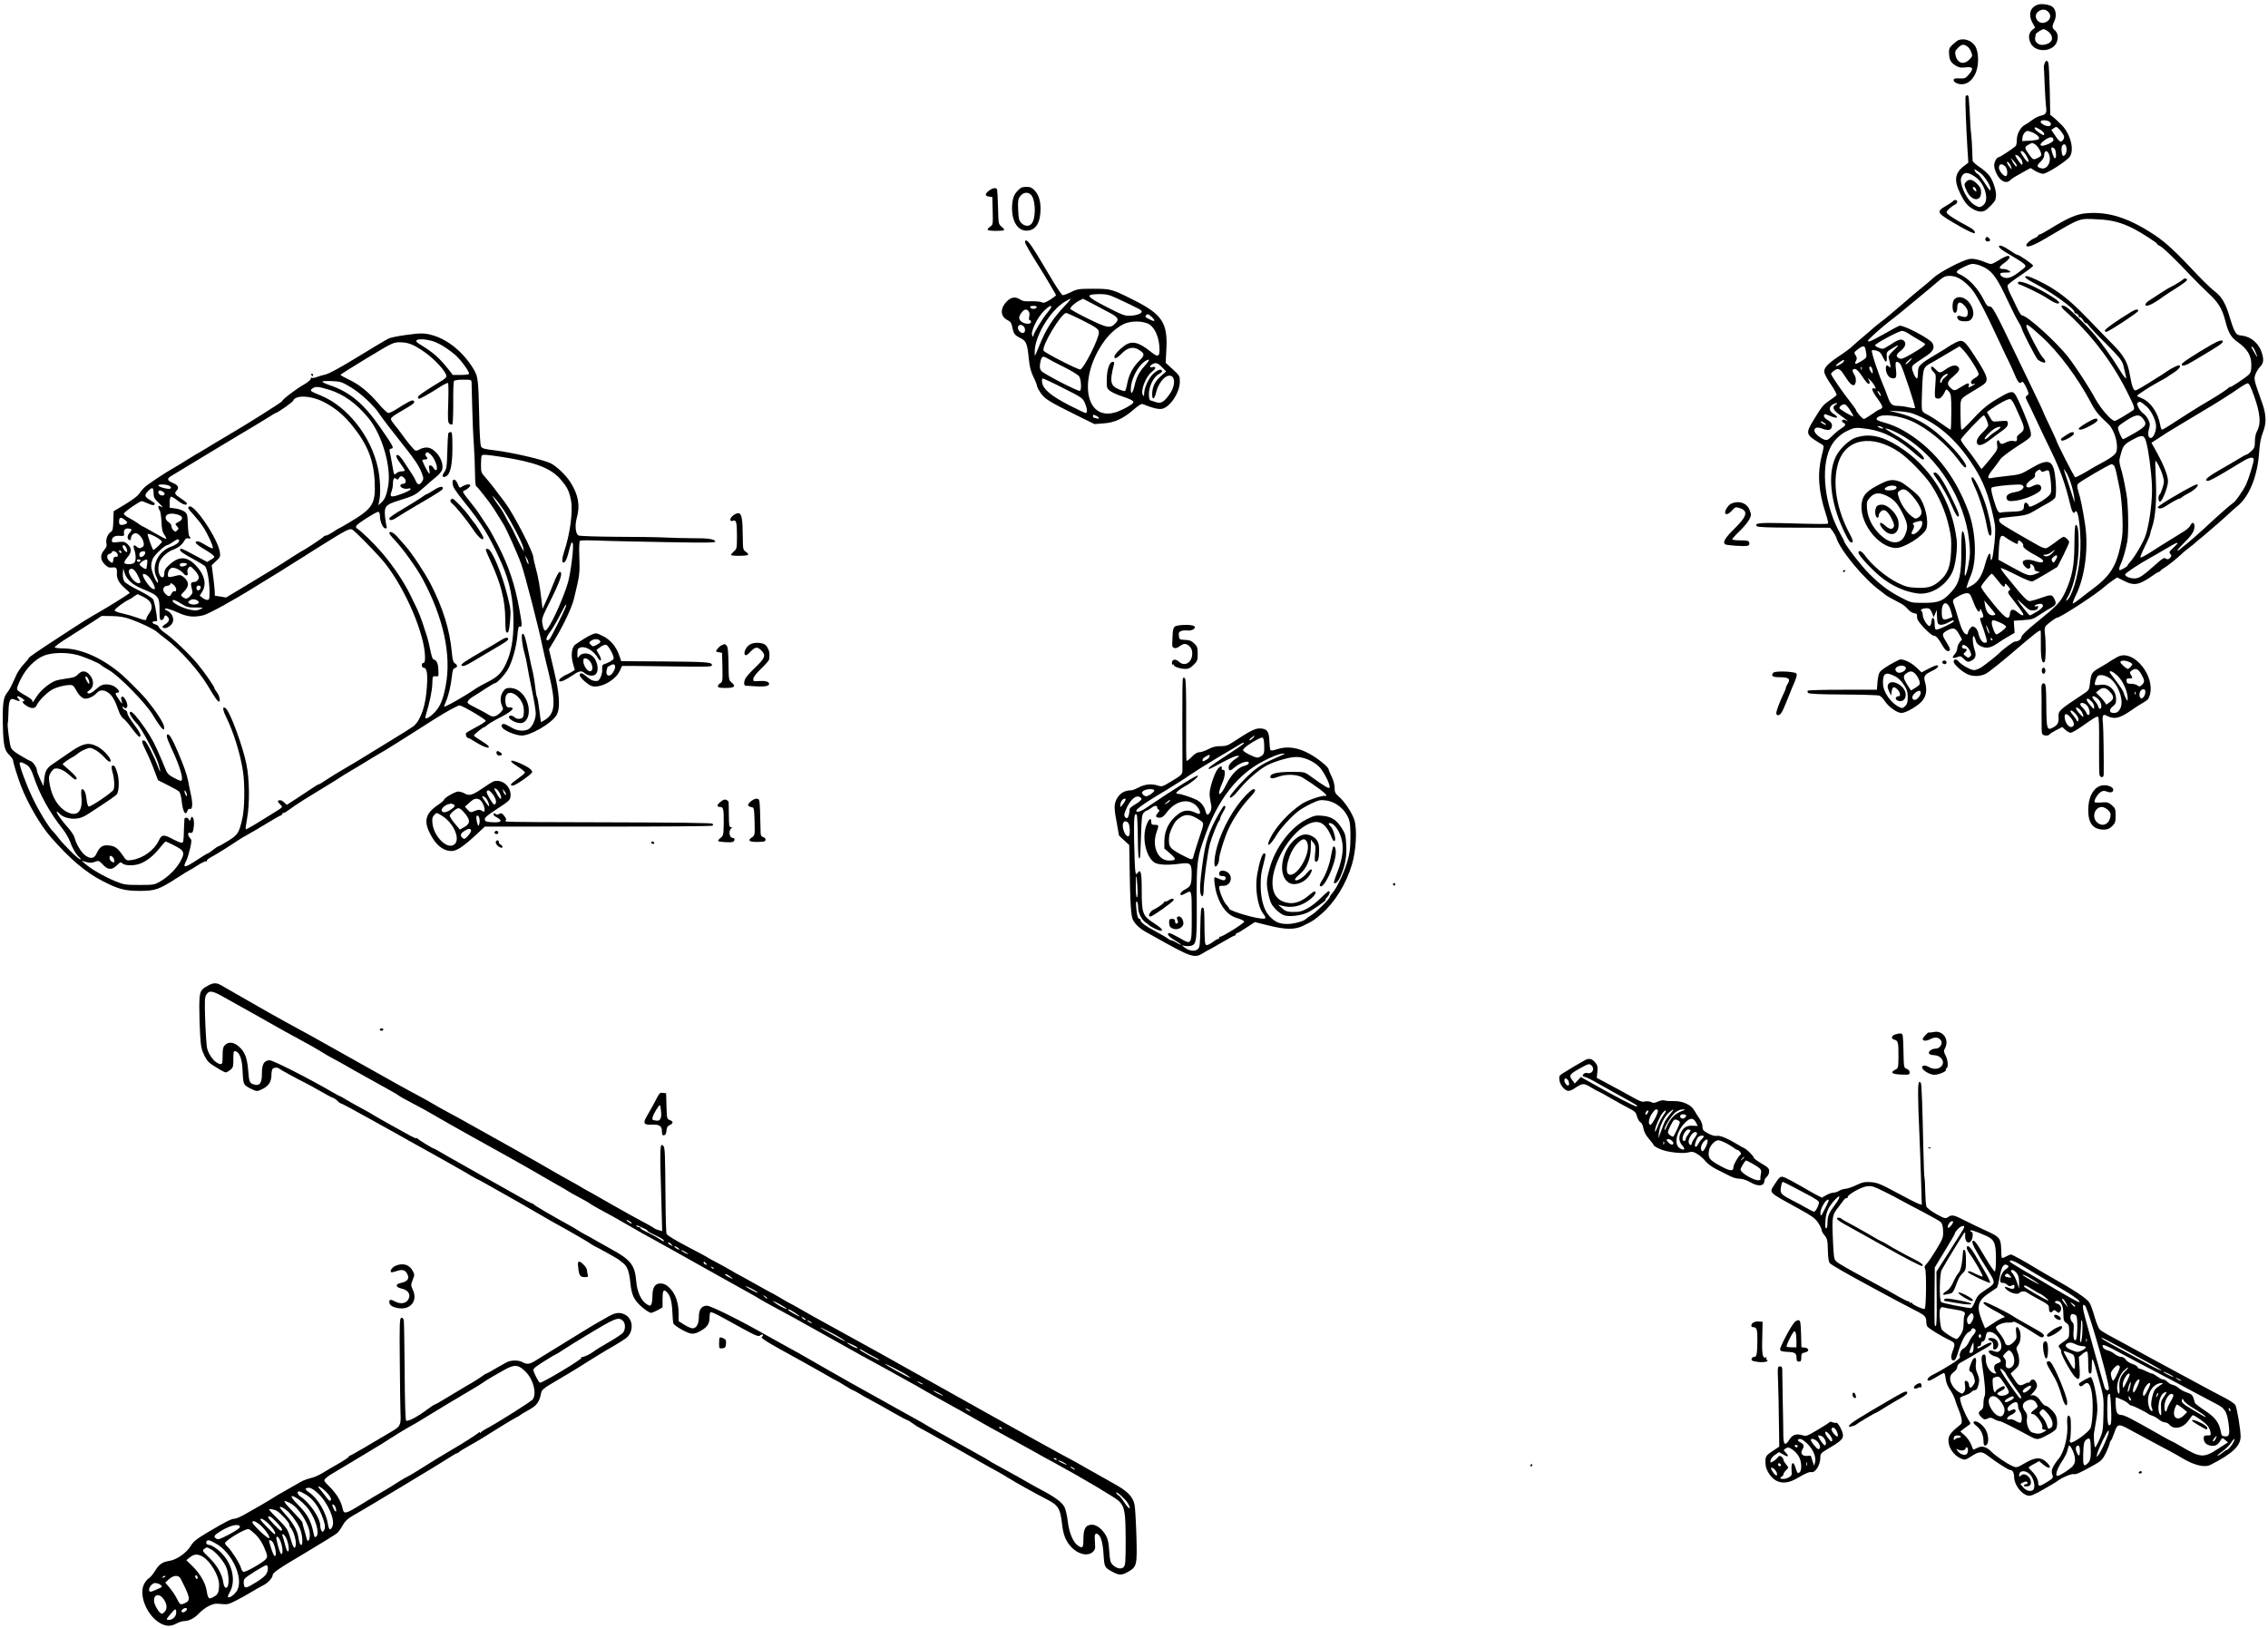 <?xml version="1.0" standalone="no"?>
<!DOCTYPE svg PUBLIC "-//W3C//DTD SVG 20010904//EN"
 "http://www.w3.org/TR/2001/REC-SVG-20010904/DTD/svg10.dtd">
<svg version="1.0" xmlns="http://www.w3.org/2000/svg"
 width="1905pt" height="1368pt" viewBox="0 0 1905 1368"
 preserveAspectRatio="xMidYMid meet">
<g transform="translate(0,1368) scale(0.1,-0.1)"
fill="#000000" stroke="none">
<path d="M17125 13643 c-70 -18 -92 -79 -55 -151 l24 -44 -21 -17 c-32 -24
-39 -65 -18 -111 40 -89 198 -78 224 15 11 40 3 73 -23 94 -20 17 -20 32 0 75
21 43 12 100 -19 121 -25 16 -82 25 -112 18z m77 -60 c33 -29 21 -75 -23 -91
-61 -24 -109 56 -57 92 29 21 57 20 80 -1z m31 -207 c12 -36 -13 -64 -65 -72
-43 -8 -80 22 -74 58 3 13 5 26 5 31 1 4 15 16 33 27 31 19 34 19 62 2 16 -9
34 -30 39 -46z"/>
<path d="M16450 13343 c-8 -3 -30 -20 -48 -37 -29 -27 -33 -36 -31 -76 3 -55
14 -75 57 -102 27 -16 43 -19 81 -14 63 8 72 -10 29 -59 -27 -32 -36 -36 -74
-34 -24 2 -47 0 -50 -4 -15 -14 7 -36 43 -43 53 -10 101 19 132 81 35 68 34
189 0 240 -32 46 -90 66 -139 48z m82 -60 c9 -8 21 -28 27 -45 10 -27 8 -33
-18 -59 -48 -48 -101 -30 -116 38 -6 28 -2 37 23 63 32 31 50 32 84 3z"/>
<path d="M17174 13148 c-5 -13 -7 -25 -7 -28 1 -3 4 -70 7 -150 3 -80 9 -165
12 -190 7 -51 -1 -63 -51 -74 -16 -4 -46 -19 -65 -34 -19 -15 -48 -34 -63 -42
-36 -18 -67 -77 -67 -127 0 -21 -4 -43 -8 -48 -9 -13 -131 -95 -142 -95 -17 0
-40 -39 -40 -69 0 -39 32 -104 62 -125 29 -20 52 -20 73 0 14 15 41 31 135 83
l36 19 39 -24 c22 -13 52 -24 66 -24 32 0 202 109 225 145 39 59 4 192 -70
266 -24 24 -55 53 -69 64 l-26 20 -4 210 c-3 116 -8 218 -12 228 -10 23 -22
21 -31 -5z m41 -491 c19 -15 13 -37 -10 -37 -25 0 -65 23 -65 37 0 17 51 17
75 0z m121 -119 c6 -20 -11 -48 -30 -47 -6 0 -26 22 -43 49 l-33 49 22 15 c20
14 24 13 50 -16 15 -17 30 -40 34 -50z m-198 52 c17 -11 32 -27 32 -35 0 -17
-5 -15 -52 17 -26 18 -37 38 -20 38 4 0 22 -9 40 -20z m-65 -23 c38 -17 64
-44 51 -56 -5 -5 -38 -11 -74 -13 l-65 -3 3 30 c3 28 25 55 44 55 5 0 23 -6
41 -13z m175 -59 c2 -12 -11 -23 -43 -38 -71 -32 -91 -8 -27 35 41 28 65 29
70 3z m-159 -38 c21 -11 45 -45 55 -77 6 -18 1 -25 -23 -37 -42 -22 -44 -21
-79 28 -39 54 -39 61 -4 80 33 18 30 18 51 6z m269 -39 c3 -30 -11 -61 -28
-61 -13 0 -20 73 -8 87 17 21 33 10 36 -26z m-94 -13 c9 -34 7 -68 -4 -68 -8
0 -30 60 -30 83 0 17 28 5 34 -15z m-245 -44 c35 -59 21 -76 -17 -21 -36 55
-37 57 -18 57 8 0 24 -16 35 -36z m192 9 c23 -61 -15 -130 -65 -117 -40 10
-41 23 -7 54 18 17 31 39 31 53 0 44 25 51 41 10z m-239 -34 c11 -15 18 -35
16 -45 -3 -15 -11 -8 -37 29 -26 38 -29 48 -16 45 10 -1 27 -15 37 -29z m-32
-60 c0 -18 -20 1 -36 34 l-15 32 25 -28 c15 -15 26 -33 26 -38z m-63 19 c12
-15 24 -48 18 -48 -2 0 -13 14 -25 30 -20 28 -14 44 7 18z m-35 -25 c22 -20
25 -83 4 -83 -18 0 -56 47 -56 70 0 33 23 39 52 13z"/>
<path d="M16509 12863 c-2 -49 5 -238 16 -424 l8 -126 -37 -28 c-79 -60 -86
-124 -26 -241 29 -58 51 -86 81 -107 49 -34 89 -43 120 -27 27 13 89 79 90 95
0 5 2 18 4 27 6 34 -22 125 -51 166 -16 23 -55 58 -86 78 -32 21 -58 45 -59
53 0 9 -2 52 -4 96 -1 44 -5 100 -8 125 -4 25 -9 106 -12 180 -4 74 -9 138
-11 142 -9 14 -24 8 -25 -9z m123 -635 c36 -25 88 -106 88 -137 0 -21 -10 -11
-50 52 -27 42 -54 77 -60 77 -5 0 -14 10 -21 21 -12 24 -8 22 43 -13z m-37
-37 c77 -54 116 -192 65 -233 -28 -23 -37 -23 -77 1 -55 34 -113 142 -113 211
0 13 8 32 17 42 21 24 53 18 108 -21z"/>
<path d="M16516 12154 c-20 -20 -20 -26 4 -79 39 -85 120 -93 120 -12 0 31 -7
46 -34 73 -37 37 -66 43 -90 18z m83 -70 c3 -16 1 -17 -13 -5 -19 16 -21 34
-3 29 6 -3 14 -13 16 -24z"/>
<path d="M8544 12074 c-25 -29 -34 -49 -40 -91 -19 -152 43 -257 139 -239 64
12 96 72 97 181 0 69 -16 118 -49 154 -24 25 -37 31 -71 31 -36 0 -47 -6 -76
-36z m123 -40 c34 -53 33 -194 -3 -234 -21 -25 -58 -22 -85 6 -21 22 -24 37
-27 112 -3 77 -1 90 18 115 29 36 73 37 97 1z"/>
<path d="M8308 12079 c-16 -11 -28 -27 -28 -34 0 -8 12 -15 28 -17 l27 -3 3
-117 c3 -116 2 -117 -23 -134 -13 -9 -22 -20 -19 -25 6 -11 127 -12 138 -2 3
4 -6 17 -21 28 -26 22 -27 24 -30 161 -2 76 -6 145 -8 152 -6 18 -36 14 -67
-9z"/>
<path d="M16405 11991 c-3 -6 -30 -24 -60 -41 -88 -51 -83 -58 127 -178 60
-34 110 -56 114 -51 9 15 -12 35 -69 64 -90 47 -167 97 -167 110 0 14 36 48
68 64 12 6 22 18 22 26 0 17 -25 20 -35 6z"/>
<path d="M17521 11888 c-80 -7 -153 -39 -307 -134 -39 -24 -76 -44 -82 -44 -7
0 -12 -4 -12 -9 0 -5 -13 -14 -29 -21 -33 -13 -71 -46 -71 -60 0 -25 57 -5
157 54 310 182 281 171 447 163 114 -5 197 -27 298 -79 67 -34 198 -119 198
-128 0 -5 9 -12 20 -15 21 -7 140 -121 260 -250 36 -38 103 -105 148 -147 85
-79 116 -130 142 -229 27 -106 48 -142 107 -184 80 -57 113 -113 113 -190 0
-49 -4 -65 -22 -83 -29 -28 -158 -113 -158 -104 0 4 -4 2 -8 -3 -7 -11 -89
-65 -157 -105 -84 -48 -231 -141 -333 -208 -34 -23 -67 -42 -72 -42 -5 0 -12
17 -15 38 -18 104 -81 196 -155 226 -22 9 -40 18 -40 20 0 8 115 82 180 117
36 19 67 36 70 39 3 3 29 21 58 39 47 30 68 61 42 61 -14 0 -67 -27 -105 -54
-16 -12 -39 -26 -50 -33 -11 -6 -59 -37 -107 -67 -49 -31 -94 -56 -102 -56
-17 0 -31 40 -47 135 -17 100 -50 158 -143 252 -44 45 -133 135 -196 202 -123
128 -199 195 -295 258 -68 46 -206 113 -231 113 -33 0 -5 -25 73 -65 139 -72
332 -212 326 -235 -2 -5 6 -12 17 -15 11 -4 20 -13 20 -21 0 -8 4 -13 9 -9 5
3 18 -8 27 -24 10 -17 21 -28 25 -26 4 3 14 -6 22 -18 8 -13 71 -80 140 -148
130 -131 146 -152 157 -209 4 -19 11 -48 15 -64 13 -46 -9 -24 -64 67 -51 84
-144 212 -203 281 -71 82 -208 215 -237 230 -41 22 -49 3 -12 -30 218 -194
396 -425 524 -679 72 -144 74 -151 45 -168 -13 -8 -47 -29 -77 -48 -30 -18
-60 -34 -67 -35 -26 -4 -119 102 -164 185 -49 92 -163 267 -229 352 -100 128
-345 349 -387 349 -7 0 -27 30 -44 68 -17 37 -43 90 -57 118 -14 29 -23 59
-20 67 3 9 52 46 109 84 57 38 104 74 105 80 2 11 -117 93 -134 93 -5 0 -31
15 -58 34 -61 41 -95 53 -95 34 0 -8 26 -29 58 -48 178 -105 184 -110 145
-139 -15 -11 -32 -24 -38 -29 -50 -39 -88 -54 -118 -45 -18 5 -33 16 -35 26
-3 14 5 17 45 17 44 1 47 2 29 15 -11 8 -32 15 -47 15 -44 0 -43 16 6 51 46
33 58 59 29 59 -9 0 -44 -16 -77 -37 -56 -34 -62 -35 -91 -24 -75 31 -121 41
-155 35 -60 -11 -251 -111 -300 -157 -25 -23 -68 -60 -96 -82 -56 -45 -86 -70
-160 -135 -87 -75 -157 -134 -195 -161 -19 -15 -44 -35 -55 -45 -11 -11 -47
-41 -80 -69 -33 -27 -76 -65 -95 -83 -19 -18 -71 -57 -116 -86 -97 -65 -128
-100 -120 -137 3 -15 28 -61 57 -102 28 -41 48 -80 45 -86 -4 -6 -28 -25 -54
-42 -59 -40 -69 -53 -137 -165 -73 -120 -71 -125 70 -209 17 -10 16 -16 -4
-95 -37 -148 -27 -299 34 -484 14 -43 23 -81 20 -84 -6 -6 -72 -6 -385 3 -193
5 -238 -1 -213 -26 8 -8 98 -12 313 -12 l302 -1 23 -30 c12 -17 26 -42 30 -56
32 -103 234 -347 369 -444 22 -17 43 -33 46 -36 6 -6 78 -46 126 -70 17 -8 43
-29 58 -47 15 -18 38 -33 54 -35 16 -2 26 -8 24 -17 -1 -7 0 -23 4 -34 10 -31
114 -137 134 -137 21 0 39 -20 75 -82 17 -31 34 -48 46 -48 27 0 24 18 -15 80
-38 60 -36 69 15 96 47 24 65 18 93 -32 l26 -46 -20 -25 c-11 -14 -20 -37 -20
-51 0 -14 -10 -36 -22 -49 -27 -29 -18 -39 21 -24 26 11 31 10 54 -13 29 -29
39 -31 67 -16 35 18 42 45 25 92 -16 48 -20 122 -6 113 5 -3 12 -19 16 -35 4
-20 17 -36 37 -46 48 -25 83 -20 141 18 28 20 74 48 100 63 l49 28 -4 51 -3
51 80 5 c73 5 85 9 140 47 33 22 75 48 93 57 42 22 47 37 27 75 -19 37 -26 38
-117 6 -39 -14 -80 -25 -91 -25 -18 0 -58 39 -128 127 -19 23 -54 66 -78 95
-23 29 -39 54 -34 55 5 2 63 -24 128 -57 70 -36 125 -58 135 -55 10 3 61 32
115 64 l96 58 50 98 c27 54 49 104 49 110 0 14 -32 45 -47 45 -6 0 -37 -20
-68 -45 -32 -24 -66 -47 -76 -50 -10 -4 -37 5 -61 18 -317 180 -333 191 -336
213 -3 20 3 22 65 28 160 16 169 18 234 56 35 21 87 51 116 66 29 16 54 36 57
48 9 32 7 113 -4 191 -18 122 -60 133 -198 52 -87 -52 -93 -54 -203 -66 -63
-7 -124 -15 -136 -18 -36 -8 -29 19 20 79 23 29 50 65 59 80 10 15 66 58 125
97 142 92 136 86 129 135 -8 48 -110 293 -134 319 -22 24 -44 17 -150 -46 -84
-50 -133 -92 -235 -204 -27 -29 -53 -53 -58 -53 -8 0 -10 18 -12 145 -1 115
-2 112 63 153 32 20 79 49 104 64 79 47 75 67 -51 262 -85 130 -98 139 -161
106 -26 -14 -49 -27 -52 -30 -3 -3 -49 -32 -103 -64 -145 -86 -157 -98 -157
-157 0 -27 -4 -49 -9 -49 -12 0 -41 63 -41 89 0 21 5 25 110 94 68 44 84 73
61 115 -19 36 -248 156 -277 145 -11 -3 -70 -35 -131 -70 -111 -62 -133 -71
-133 -55 0 10 118 115 185 166 28 21 68 53 90 71 22 19 90 74 150 124 61 50
129 107 153 128 58 50 68 55 112 55 54 -1 107 -31 167 -95 51 -54 115 -174
265 -497 21 -47 49 -105 62 -130 13 -25 33 -71 46 -102 25 -64 47 -90 59 -69
9 14 28 -12 51 -67 11 -29 11 -34 -4 -45 -15 -11 -15 -15 4 -52 12 -22 47 -96
79 -165 32 -69 90 -190 129 -270 67 -139 111 -262 148 -418 17 -73 30 -95 44
-72 29 47 57 -215 40 -385 -15 -161 -69 -335 -112 -361 -7 -4 -3 8 9 28 54 91
93 279 93 443 0 115 -7 165 -24 165 -8 0 -11 -49 -12 -163 -1 -183 -18 -272
-78 -403 -39 -83 -67 -113 -239 -252 -83 -67 -127 -110 -127 -122 0 -20 -27
-40 -56 -40 -13 0 -104 -68 -134 -100 -14 -15 -110 -91 -144 -114 -21 -14 -51
-26 -65 -26 -28 0 -106 44 -130 73 -18 23 -41 21 -41 -2 0 -22 66 -82 115
-105 45 -22 108 -20 156 4 22 12 117 87 212 168 206 177 247 208 248 190 1 -7
1 -59 1 -116 -1 -111 10 -164 31 -143 12 12 13 172 2 251 -3 20 0 41 8 50 16
20 84 70 94 70 27 0 339 203 403 263 14 13 43 35 64 49 l39 27 59 -30 c87 -44
128 -35 258 58 14 10 29 18 33 18 4 0 11 5 15 11 4 6 19 17 33 25 26 14 99 73
143 114 11 12 41 36 66 55 25 19 47 37 50 41 3 3 32 28 65 54 56 46 192 165
239 210 12 11 32 29 46 40 103 82 172 253 186 460 5 69 14 118 30 159 33 82
31 150 -7 256 -66 185 -69 195 -55 234 7 20 25 49 39 64 29 30 33 56 17 112
-22 79 -87 139 -162 149 -44 5 -52 10 -68 41 -11 19 -28 69 -40 110 -33 116
-68 177 -125 220 -27 21 -90 80 -138 131 -191 204 -275 282 -367 343 -221 147
-392 201 -579 184z m-834 -466 c57 -36 98 -99 174 -262 35 -74 75 -156 91
-181 15 -25 28 -50 28 -54 0 -18 120 -252 137 -267 10 -8 28 -19 41 -22 30
-10 29 11 -2 43 -24 25 -136 240 -136 261 0 24 18 12 126 -86 146 -132 307
-349 420 -563 35 -67 61 -99 143 -174 51 -48 87 -171 67 -233 -7 -23 -48 -54
-135 -100 -30 -16 -61 -33 -70 -39 -60 -37 -130 -75 -140 -75 -8 0 -161 300
-161 316 0 2 -25 56 -55 119 -30 62 -55 116 -55 119 0 4 -39 86 -86 183 -47
98 -113 234 -146 303 -173 361 -192 395 -216 395 -17 0 -28 12 -45 47 -50 103
-132 192 -210 225 -37 16 -28 28 44 63 52 24 65 27 102 18 23 -5 61 -21 84
-36z m-656 -545 c19 -13 58 -36 87 -53 28 -16 52 -32 52 -35 0 -11 -36 -37
-117 -84 -69 -39 -84 -45 -102 -35 -29 15 -26 31 13 62 40 32 50 62 29 84 -21
20 -48 13 -113 -31 -29 -19 -58 -35 -65 -35 -23 0 -65 19 -65 29 0 14 200 121
226 121 12 0 37 -10 55 -23z m-126 -141 c-30 -28 -45 -50 -42 -60 3 -8 9 -32
13 -53 5 -31 4 -36 -7 -25 -20 18 -29 15 -29 -13 0 -38 21 -75 46 -81 40 -10
47 3 39 72 -6 54 -4 64 9 64 9 0 22 -10 30 -22 19 -31 128 -359 121 -366 -3
-3 -28 0 -56 6 -28 7 -68 12 -89 12 -47 0 -61 13 -84 76 -10 27 -21 58 -26 69
-49 112 -116 312 -107 321 3 4 21 3 39 -2 25 -7 38 -20 52 -52 25 -53 37 -54
34 0 -3 39 -1 42 42 69 65 40 69 35 15 -15z m-241 26 c3 -5 8 -26 11 -48 5
-38 4 -40 -40 -68 -50 -31 -63 -30 -45 4 9 17 8 26 -4 45 -15 23 -14 25 17 49
33 27 52 32 61 18z m831 -28 c42 -44 125 -176 125 -198 0 -8 -13 -22 -29 -30
-16 -9 -31 -22 -34 -30 -7 -17 8 -30 23 -21 6 3 10 4 10 1 0 -3 -13 -12 -29
-20 -27 -15 -29 -14 -24 4 7 28 -8 25 -64 -10 -56 -36 -60 -36 -90 -8 -33 31
-29 52 22 94 50 43 60 61 44 80 -18 22 -56 16 -101 -16 -50 -36 -58 -37 -88
-5 -13 14 -27 25 -32 25 -15 0 -8 -27 13 -46 20 -18 21 -25 14 -117 -6 -86 -5
-98 11 -104 28 -10 50 10 78 72 3 6 14 -1 25 -14 19 -21 21 -36 21 -172 0 -82
-3 -149 -6 -149 -3 0 -43 26 -87 58 -45 32 -97 64 -115 72 -20 8 -35 22 -38
37 -4 14 -3 95 1 181 8 175 8 177 85 218 25 14 86 49 135 79 50 30 91 54 93
55 2 0 19 -16 37 -36z m2450 -11 c22 -52 18 -54 -10 -4 -28 47 -30 55 -15 46
6 -4 17 -22 25 -42z m-2905 -78 c-13 -14 -28 -25 -34 -25 -11 1 40 50 51 50 4
0 -4 -11 -17 -25z m-555 -4 c-8 -15 -65 -44 -65 -34 0 10 62 54 68 48 2 -2 1
-9 -3 -14z m152 -63 c-3 -8 -6 -5 -6 6 -1 11 2 17 5 13 3 -3 4 -12 1 -19z m87
6 c3 -9 6 -23 6 -32 0 -13 -3 -12 -15 4 -16 21 -19 44 -6 44 5 0 12 -7 15 -16z
m-258 -21 c8 -10 29 -40 47 -68 39 -61 70 -68 75 -18 2 18 -4 43 -12 55 -21
30 -20 48 4 48 12 0 31 -18 51 -47 44 -66 60 -83 70 -77 5 3 4 15 -2 27 l-12
22 23 -20 c12 -11 28 -32 36 -47 12 -24 12 -27 0 -22 -32 12 -24 -20 23 -83
36 -50 46 -71 39 -80 -6 -7 -15 -13 -20 -13 -5 0 -35 -18 -65 -40 -31 -22 -62
-40 -68 -40 -12 0 -65 62 -65 75 0 3 -19 30 -42 60 -63 78 -168 231 -168 243
0 13 40 42 57 42 7 0 20 -8 29 -17z m894 -29 c0 -3 -11 -15 -25 -26 -14 -11
-25 -26 -25 -34 0 -8 -5 -12 -10 -9 -12 7 5 44 29 62 17 13 31 16 31 7z m2575
-186 c49 -140 57 -225 26 -284 -14 -25 -21 -57 -21 -92 0 -47 -4 -58 -31 -83
-17 -16 -35 -29 -41 -29 -5 0 -32 -15 -61 -33 -29 -18 -103 -61 -164 -96 -105
-60 -138 -91 -95 -91 9 0 67 30 127 66 61 37 136 82 168 101 56 33 87 37 87
11 0 -24 -42 -160 -63 -206 -25 -53 -91 -148 -112 -159 -18 -11 -132 -111
-231 -204 -45 -42 -111 -100 -145 -128 -35 -28 -70 -56 -76 -62 -7 -5 -13 -6
-13 -2 0 5 21 28 46 53 68 66 93 102 96 139 4 41 -17 52 -33 18 -6 -13 -28
-34 -50 -48 -21 -13 -75 -46 -119 -74 -45 -27 -118 -73 -162 -102 -45 -29 -85
-50 -89 -47 -4 2 12 44 37 93 24 49 44 95 44 103 0 7 7 31 15 54 30 86 41 231
33 408 -4 83 -6 151 -4 153 7 8 46 -69 61 -120 14 -47 14 -58 0 -104 -9 -29
-20 -55 -25 -58 -13 -8 -13 -52 0 -60 17 -10 70 120 70 172 0 48 -37 141 -107
266 l-32 57 57 37 c79 52 84 55 128 81 22 13 75 45 119 72 44 26 105 63 135
81 87 50 240 147 300 190 30 21 62 39 70 39 11 0 28 -35 55 -112z m-3136 7 c0
-5 -6 -1 -14 9 -8 11 -15 24 -15 30 0 5 7 1 15 -10 8 -10 14 -23 14 -29z
m1128 -90 c14 -33 37 -83 50 -112 30 -68 29 -87 -7 -113 -17 -12 -30 -27 -29
-33 4 -33 -2 -38 -29 -32 -17 3 -40 0 -58 -10 -37 -19 -50 -19 -58 0 -12 32
-28 15 -21 -23 6 -37 2 -43 -60 -120 -37 -45 -69 -82 -71 -82 -2 0 -21 26 -41
58 -21 31 -59 83 -85 115 -27 32 -48 65 -48 73 0 15 179 204 193 204 10 0 37
-63 37 -84 0 -8 -19 -32 -41 -53 -44 -41 -62 -74 -53 -98 11 -27 50 -16 113
33 34 26 80 61 104 77 30 22 42 38 42 55 0 22 -4 25 -35 24 -19 -1 -48 -3 -64
-5 -26 -4 -33 1 -53 38 l-24 41 33 24 c62 45 143 88 161 85 11 -1 27 -24 44
-62z m1107 -4 c37 -34 76 -116 76 -164 0 -44 -24 -97 -45 -97 -21 0 -27 35
-14 78 9 33 9 45 -6 75 -9 20 -28 43 -41 52 -14 9 -32 32 -42 51 -14 30 -14
36 -2 44 15 9 24 5 74 -39z m-2617 18 c-32 -19 -19 -46 43 -90 60 -42 78 -59
41 -39 -25 13 -42 -8 -17 -22 24 -13 20 -23 -23 -51 -22 -14 -55 -42 -74 -62
-29 -29 -40 -35 -59 -30 -38 12 -88 55 -88 76 0 28 24 34 68 17 44 -17 69 -13
77 11 8 27 -2 44 -35 63 -17 9 -30 24 -30 33 0 19 8 19 53 0 62 -26 80 -13 27
18 -39 24 -41 61 -2 81 29 15 48 11 19 -5z m124 -47 c16 -25 27 -47 26 -49 -7
-6 -117 59 -117 69 0 16 32 36 48 30 8 -3 27 -25 43 -50z m524 -26 c203 -74
370 -218 513 -444 81 -127 124 -237 168 -437 15 -70 16 -95 7 -202 -7 -67 -16
-130 -22 -140 -9 -15 -10 -13 -11 15 0 58 -22 31 -45 -55 -26 -100 -62 -156
-116 -184 l-42 -21 6 24 c3 12 17 50 31 84 53 125 43 367 -21 539 -116 312
-305 544 -558 685 -38 21 -99 46 -135 56 -79 21 -92 31 -66 50 40 29 176 13
280 -33 136 -60 295 -192 396 -328 43 -59 56 -70 64 -57 9 15 -48 94 -130 178
-155 160 -283 238 -459 279 l-60 15 80 -5 c44 -2 98 -11 120 -19z m1934 -42
c38 -49 29 -64 -69 -122 -49 -28 -93 -52 -97 -52 -10 0 -43 74 -43 95 0 8 10
21 23 30 118 84 152 92 186 49z m-2673 -39 c10 -8 14 -15 8 -15 -5 0 -19 7
-30 15 -10 8 -14 15 -8 15 5 0 19 -7 30 -15z m484 -35 c13 -9 13 -10 0 -10 -8
0 -22 5 -30 10 -13 9 -13 10 0 10 8 0 22 -5 30 -10z m959 -30 c-24 -15 -53
-37 -63 -49 -11 -11 -26 -21 -33 -21 -21 0 56 80 92 95 48 21 51 5 4 -25z
m-1074 15 c135 -21 257 -87 402 -217 24 -21 47 -38 53 -38 52 0 -96 130 -246
215 -43 25 -74 45 -68 45 26 0 94 -30 161 -71 286 -175 506 -529 543 -872 10
-89 9 -118 -5 -196 -21 -110 -41 -135 -29 -35 15 126 3 303 -22 311 -7 2 -10
-51 -10 -159 1 -207 -15 -275 -82 -349 -71 -79 -107 -94 -233 -94 -105 0 -105
0 -190 44 -109 57 -174 106 -273 205 -66 66 -206 249 -206 269 0 3 -15 31 -33
64 -130 232 -167 545 -85 719 27 59 79 112 138 141 68 33 78 34 185 18z m2331
-105 c19 -64 43 -237 49 -362 7 -119 -20 -330 -54 -429 -20 -58 -89 -176 -128
-219 -13 -14 -23 -28 -23 -32 0 -7 -53 -38 -65 -38 -9 0 -5 24 8 50 16 32 42
119 55 190 13 69 9 314 -7 400 -21 119 -34 174 -49 223 -8 26 -12 57 -9 70 29
117 31 121 121 169 69 37 86 33 102 -22z m-269 -202 c5 -7 15 -38 21 -68 6
-30 19 -89 27 -130 9 -41 19 -142 22 -225 5 -129 2 -164 -16 -250 -37 -175
-90 -257 -236 -365 -26 -19 -71 -54 -100 -77 -30 -24 -58 -43 -63 -43 -6 0 6
31 24 69 75 149 107 389 79 586 -18 122 -38 225 -58 287 -11 36 -12 51 -3 63
12 17 264 164 282 165 6 0 16 -6 21 -12z m-582 -46 c14 6 28 8 32 5 9 -9 22
-93 22 -149 1 -42 -3 -50 -36 -77 -49 -40 -145 -89 -149 -76 -17 42 -44 43
-44 1 0 -35 -18 -43 -100 -45 -41 -1 -82 -4 -91 -7 -23 -7 -34 11 -64 110 -18
61 -23 92 -16 99 9 9 138 25 222 26 73 2 53 -51 -23 -63 -56 -9 -82 -28 -73
-55 4 -15 15 -21 34 -21 55 0 139 23 197 54 48 25 59 36 59 56 0 32 -31 38
-75 15 -62 -32 -68 19 -6 56 24 14 33 25 29 38 -3 12 4 25 18 35 20 14 24 14
31 1 7 -11 14 -12 33 -3z m184 -17 c26 -44 57 -145 64 -210 3 -27 3 -41 0 -30
-3 11 -25 77 -48 148 -24 70 -42 127 -40 127 2 0 12 -16 24 -35z m-508 -544
c24 -18 83 -51 94 -51 3 0 5 7 5 15 0 19 9 19 31 -1 10 -9 15 -22 13 -29 -6
-14 35 -45 129 -95 65 -35 43 -60 -31 -34 -51 18 -102 13 -102 -10 0 -24 36
-60 53 -53 10 4 14 13 11 22 -3 8 -2 15 4 15 14 0 33 -26 30 -41 -2 -7 8 -15
22 -19 l25 -7 -28 -12 c-61 -24 -69 -22 -197 48 l-125 69 3 59 c6 144 15 162
63 124z m1439 -46 c0 -3 -17 -20 -37 -39 -33 -30 -36 -36 -23 -50 11 -15 11
-19 -4 -34 -13 -13 -20 -14 -34 -5 -15 9 -27 3 -70 -36 -127 -113 -152 -130
-194 -131 -37 0 -78 17 -78 33 0 11 112 86 210 140 19 10 76 43 125 72 88 52
105 60 105 50z m-1049 -79 c-26 -28 -53 -37 -72 -25 -10 6 -7 9 11 9 14 0 36
9 50 20 34 27 38 25 11 -4z m24 -63 c-16 -24 -18 -25 -28 -8 -8 15 -5 22 14
38 29 24 38 6 14 -30z m-486 -168 c43 -57 61 -68 61 -37 1 13 6 11 26 -12 23
-26 23 -29 8 -40 -14 -11 -9 -21 44 -87 69 -88 88 -119 71 -119 -6 0 -25 11
-41 25 -40 34 -62 29 -66 -13 -7 -66 -44 -37 -190 149 -29 37 -52 72 -52 79 0
13 79 110 90 110 4 0 26 -25 49 -55z m-228 -125 c5 -8 19 -42 31 -74 23 -59
47 -84 49 -49 0 13 5 9 14 -12 19 -40 18 -55 -1 -55 -18 0 -18 -2 14 -90 11
-30 23 -70 27 -87 6 -29 4 -33 -14 -33 -22 0 -44 34 -55 85 -4 17 -16 37 -28
44 -19 12 -24 11 -40 -9 -10 -12 -18 -28 -18 -36 0 -8 -4 -14 -8 -14 -24 0
-44 35 -71 125 -16 55 -34 113 -40 128 -14 36 -10 42 47 72 51 27 80 28 93 5z
m530 -128 c24 2 35 9 37 22 3 14 0 17 -12 13 -9 -4 -16 -3 -16 2 0 11 48 23
60 16 21 -13 8 -33 -41 -64 -28 -17 -54 -31 -59 -31 -8 0 -85 96 -104 130 -5
8 16 -9 46 -38 48 -46 60 -53 89 -50z m-321 -34 c0 -4 -11 -8 -25 -8 -30 0
-54 33 -62 86 l-6 39 46 -54 c26 -30 47 -58 47 -63z m-376 36 c10 -31 16 -57
14 -58 -2 -2 -18 -8 -37 -15 -43 -14 -51 -5 -51 60 0 87 48 96 74 13z m-157
-21 l15 -38 13 30 13 30 1 -47 c1 -25 4 -53 7 -62 8 -22 42 -20 89 4 45 23 45
23 45 10 0 -11 -124 -70 -146 -70 -10 0 -14 15 -14 51 0 57 -23 66 -28 11 -2
-18 -9 -32 -15 -32 -18 0 -57 63 -57 93 0 14 -5 29 -11 33 -16 10 10 24 44 24
23 0 31 -7 44 -37z m574 -84 c27 -12 49 -27 49 -35 0 -13 -66 -64 -82 -64 -11
0 -38 68 -38 96 0 29 8 30 71 3z m-92 -89 c0 -8 -7 1 -14 20 -18 46 -17 64 0
25 8 -16 14 -37 14 -45z m26 -50 c3 -5 1 -10 -4 -10 -6 0 -11 5 -11 10 0 6 2
10 4 10 3 0 8 -4 11 -10z m-191 -93 c16 -34 17 -41 4 -53 -13 -13 -17 -13 -37
3 -21 17 -22 20 -7 32 22 18 20 31 -4 31 -12 0 -20 7 -20 16 0 31 44 11 64
-29z"/>
<path d="M17565 10149 c-56 -29 -105 -63 -105 -71 0 -16 39 -7 93 23 61 33 74
46 60 60 -5 5 -25 0 -48 -12z"/>
<path d="M17354 10024 c-49 -33 -47 -31 -39 -44 8 -14 105 38 105 57 0 20 -23
16 -66 -13z"/>
<path d="M18399 9587 c-51 -27 -68 -37 -169 -96 -41 -25 -83 -52 -93 -60 -18
-15 -18 -16 0 -22 11 -4 33 4 58 21 43 29 100 60 112 61 5 0 15 6 23 14 8 7
31 20 50 30 55 27 100 75 72 75 -5 0 -28 -10 -53 -23z"/>
<path d="M16560 9657 c0 -7 11 -35 24 -63 39 -81 84 -223 102 -321 12 -68 21
-93 31 -93 20 0 11 76 -23 208 -37 141 -134 337 -134 269z"/>
<path d="M15587 10003 c-57 -19 -136 -95 -167 -159 -71 -145 -46 -384 65 -620
44 -93 57 -110 75 -99 7 4 -1 28 -20 63 -113 208 -151 431 -101 598 62 210
285 251 516 94 68 -45 211 -191 260 -265 72 -107 126 -231 155 -360 19 -79 22
-116 18 -208 -6 -132 -29 -191 -100 -251 -55 -47 -97 -59 -194 -54 -67 3 -91
10 -156 42 -99 50 -218 150 -277 234 -23 32 -51 43 -51 19 0 -21 99 -130 180
-198 96 -80 206 -130 317 -145 112 -14 237 63 292 180 26 56 45 197 36 271
-39 327 -223 621 -493 788 -139 86 -244 107 -355 70z"/>
<path d="M16240 9702 c0 -4 12 -24 26 -43 43 -58 100 -160 134 -241 17 -43 38
-78 45 -78 20 0 9 32 -56 165 -63 130 -112 205 -135 205 -8 0 -14 -4 -14 -8z"/>
<path d="M15798 9616 c-110 -55 -145 -88 -158 -149 -36 -160 131 -388 285
-391 69 -1 233 103 255 161 23 64 -11 210 -63 273 -25 31 -126 110 -153 121
-62 24 -96 21 -166 -15z m132 -30 c0 -17 -22 -26 -66 -26 -37 0 -44 13 -16 29
26 16 82 14 82 -3z m120 -58 c51 -54 90 -119 90 -152 0 -16 -9 -32 -25 -42
-24 -16 -27 -15 -61 11 -42 32 -90 103 -106 159 -11 34 -10 40 7 52 31 23 52
16 95 -28z m-183 -24 c51 -29 81 -68 122 -154 35 -73 38 -103 15 -159 -35 -89
-122 -90 -213 -2 -64 62 -102 138 -109 216 -4 55 -2 64 22 92 41 48 87 50 163
7z m278 -230 c-3 -32 -56 -87 -78 -82 -15 3 -15 6 0 36 12 25 13 36 4 45 -9 9
-3 14 26 23 47 13 52 11 48 -22z"/>
<path d="M15760 9421 c-11 -22 -13 -52 -4 -75 8 -22 24 -20 24 2 0 11 9 27 19
36 26 24 55 5 87 -56 27 -53 29 -69 12 -86 -13 -13 -39 -2 -75 31 -13 11 -26
17 -30 13 -11 -11 23 -59 56 -80 63 -37 110 10 96 96 -11 62 -87 138 -138 138
-26 0 -39 -6 -47 -19z"/>
<path d="M16676 11675 c-6 -17 17 -31 34 -20 8 5 8 11 -1 21 -15 18 -25 18
-33 -1z"/>
<path d="M8610 11644 c0 -9 40 -80 89 -158 48 -77 96 -154 105 -171 9 -16 28
-48 41 -70 14 -22 25 -43 25 -46 0 -3 -23 -20 -51 -38 -41 -25 -54 -29 -70
-20 -11 5 -50 9 -87 8 -51 -3 -74 1 -92 14 -39 27 -78 22 -115 -17 -58 -61
-53 -127 12 -158 21 -10 29 -23 36 -58 11 -54 19 -66 69 -91 48 -24 57 -47 69
-169 7 -72 17 -110 39 -156 17 -34 30 -68 30 -75 0 -8 13 -34 30 -59 34 -51
71 -74 299 -187 l154 -76 78 6 c92 6 166 41 255 119 38 33 62 47 73 43 79 -33
130 -45 160 -40 69 13 151 137 151 229 0 47 -2 51 -60 104 l-59 54 6 112 c12
226 -36 297 -286 421 -171 86 -182 89 -327 89 -122 0 -135 -2 -186 -27 -30
-15 -62 -27 -70 -27 -10 0 -52 63 -108 158 -51 86 -113 190 -139 229 -44 70
-71 91 -71 57z m775 -472 c181 -85 205 -97 205 -110 0 -17 -46 -33 -101 -35
-39 -2 -68 9 -192 73 -179 92 -188 108 -57 109 54 0 78 -6 145 -37z m-441 -61
c-103 -109 -158 -195 -217 -341 -7 -19 -19 -46 -25 -60 -10 -24 -11 -24 -11
10 -3 128 124 343 248 422 25 15 49 28 53 28 5 0 -17 -27 -48 -59z m228 20
c40 -22 102 -55 137 -73 82 -42 93 -59 62 -92 -45 -48 -67 -44 -231 36 -82 40
-150 78 -150 84 0 14 38 49 75 68 17 9 31 16 32 16 1 0 34 -18 75 -39z m-464
-33 c-3 -7 -15 -13 -28 -13 -13 0 -25 6 -27 13 -3 8 6 12 27 12 21 0 30 -4 28
-12z m122 3 c0 -5 -16 -28 -35 -51 -41 -49 -115 -172 -115 -192 0 -10 -2 -10
-9 1 -19 29 42 156 101 212 41 39 58 47 58 30z m-190 -36 c7 -9 9 -26 5 -45
-4 -19 -3 -30 4 -30 6 0 11 -7 11 -15 0 -20 -49 -20 -78 1 -28 19 -28 44 -1
78 23 29 41 33 59 11z m443 -72 c129 -65 147 -78 147 -107 -1 -54 -123 -297
-156 -310 -14 -6 -296 138 -308 157 -22 34 148 317 189 317 9 0 66 -26 128
-57z m594 21 c32 -32 24 -40 -19 -18 -42 21 -41 21 -33 33 10 17 24 13 52 -15z
m-19 -62 c43 -31 74 -101 80 -183 6 -87 -8 -96 -70 -46 -105 85 -163 98 -227
50 -43 -32 -80 -73 -81 -90 0 -23 22 -13 61 26 48 50 95 61 140 35 55 -33 57
-46 12 -91 -57 -57 -89 -117 -104 -191 -6 -34 -15 -65 -19 -67 -5 -3 -29 4
-54 15 -69 29 -76 64 -41 203 6 21 4 27 -9 27 -27 0 -49 -67 -50 -148 -1 -69
1 -75 26 -95 15 -12 60 -33 100 -46 73 -24 98 -37 98 -51 0 -15 -98 -69 -153
-85 -261 -76 -313 305 -83 611 42 55 98 103 154 131 62 31 173 28 220 -5z
m-1060 -14 c14 -14 16 -45 2 -53 -18 -11 -50 15 -50 40 0 27 27 34 48 13z
m339 -342 c61 -30 118 -65 127 -78 17 -24 22 -113 7 -122 -12 -8 -301 141
-323 166 -14 15 -16 30 -12 62 10 61 20 70 58 47 17 -11 81 -44 143 -75z m713
57 c0 -5 -16 -26 -36 -48 -46 -51 -69 -96 -85 -167 -17 -72 -35 -80 -30 -13 9
100 83 218 149 234 1 1 2 -2 2 -6z m111 -59 l34 -35 -42 -37 c-50 -44 -71 -85
-75 -142 -4 -65 18 -62 33 4 13 58 56 122 93 136 64 24 78 -65 24 -146 -49
-71 -75 -87 -118 -73 -19 7 -41 13 -47 15 -8 2 -13 22 -13 55 0 62 40 143 82
165 15 8 28 18 28 23 0 33 -55 8 -94 -43 -30 -40 -56 -106 -56 -145 0 -20 -2
-23 -10 -11 -23 36 24 157 76 197 35 26 37 48 3 38 -24 -8 -25 10 -1 24 29 18
47 12 83 -25z m-830 -175 c152 -76 162 -83 180 -122 21 -47 25 -87 8 -87 -6 0
-68 29 -138 65 -151 78 -217 133 -227 188 -4 25 -2 37 5 37 6 0 84 -36 172
-81z m299 -252 c0 -5 -7 -6 -16 -3 -9 3 -20 6 -25 6 -5 0 -9 7 -9 15 0 12 4
13 25 3 14 -6 25 -15 25 -21z"/>
<path d="M18335 11331 c-12 -11 -69 -46 -105 -64 -14 -6 -52 -30 -85 -51 -33
-22 -75 -49 -92 -60 -18 -12 -33 -27 -33 -35 0 -26 65 3 150 67 14 10 64 43
112 73 48 30 88 60 88 67 0 14 -22 16 -35 3z"/>
<path d="M16950 11304 c0 -8 5 -14 11 -14 6 0 48 -18 93 -40 82 -40 111 -56
177 -98 20 -12 44 -22 52 -22 32 0 5 27 -71 72 -143 86 -262 132 -262 102z"/>
<path d="M16445 11182 c-11 -2 -26 -11 -32 -20 -15 -18 -17 -80 -4 -101 14
-22 31 -3 31 35 0 50 25 56 62 15 22 -24 28 -41 26 -64 -3 -34 -15 -37 -65
-22 -26 8 -32 -12 -11 -33 13 -13 76 -16 94 -4 75 50 -9 212 -101 194z"/>
<path d="M17900 11059 c-118 -71 -220 -144 -220 -156 0 -8 6 -13 13 -11 29 7
267 164 267 176 0 18 -20 15 -60 -9z"/>
<path d="M3399 10864 c-53 -7 -112 -19 -132 -27 -19 -8 -135 -77 -258 -153
-147 -90 -241 -142 -274 -150 -27 -6 -63 -17 -78 -23 -16 -6 -33 -9 -38 -5 -5
3 -9 -1 -9 -9 0 -9 -25 -29 -56 -47 -63 -35 -184 -127 -184 -140 0 -8 -305
-200 -475 -299 -49 -29 -119 -70 -155 -93 -36 -22 -81 -49 -100 -59 -19 -11
-55 -33 -80 -49 -25 -16 -65 -41 -90 -55 -89 -50 -239 -150 -262 -175 -13 -13
-32 -37 -43 -53 -11 -16 -63 -54 -115 -85 l-95 -57 -3 -82 c-2 -68 -6 -84 -21
-92 -25 -14 -45 -65 -37 -96 5 -20 0 -34 -19 -56 -35 -42 -33 -83 5 -121 24
-24 37 -29 61 -26 35 5 44 -5 41 -49 -3 -44 18 -83 69 -127 24 -20 41 -37 38
-39 -23 -18 -164 -106 -240 -150 -113 -65 -138 -80 -329 -205 -221 -144 -280
-185 -280 -193 0 -4 -18 -26 -39 -48 -21 -22 -48 -60 -59 -83 -11 -24 -29 -63
-41 -88 -11 -25 -30 -57 -42 -71 -31 -39 -39 -96 -35 -269 4 -174 13 -214 56
-255 16 -16 30 -36 30 -44 0 -18 38 -140 67 -216 56 -144 160 -325 247 -425
159 -183 296 -300 437 -372 134 -69 187 -83 314 -83 129 0 161 11 317 112 54
35 100 63 102 63 3 0 33 18 67 40 34 22 66 37 72 33 5 -3 7 -2 4 4 -3 5 15 21
41 34 43 23 156 94 225 141 15 10 53 33 85 50 31 17 104 60 161 95 57 35 107
63 112 63 5 0 9 5 9 10 0 6 6 10 13 10 7 0 28 13 47 28 19 15 76 53 125 84
126 77 246 151 266 163 9 6 27 17 40 26 13 9 46 29 73 45 28 16 64 38 82 49
53 33 196 119 225 135 34 20 181 113 272 171 40 25 97 61 127 81 107 68 205
122 221 121 25 -2 219 -116 219 -129 0 -7 -36 -30 -80 -53 -43 -23 -82 -46
-85 -50 -7 -12 5 -41 16 -41 5 0 38 -18 73 -40 63 -40 121 -56 97 -26 -7 8
-36 29 -66 47 -30 18 -55 36 -55 39 0 8 76 70 86 70 4 0 17 9 28 19 12 10 46
31 76 47 121 60 164 97 119 100 -8 0 -19 2 -25 2 -17 3 -26 65 -14 96 21 56
109 12 141 -71 15 -40 11 -110 -7 -117 -26 -10 -46 -7 -65 10 -10 9 -26 14
-35 10 -39 -15 55 -72 101 -60 36 9 58 51 57 106 -2 100 -76 188 -158 188 -33
0 -42 -5 -61 -34 -23 -35 -23 -86 -1 -129 7 -14 2 -24 -22 -47 -36 -34 -65
-38 -98 -14 -12 8 -58 34 -103 56 -75 38 -79 42 -66 61 7 11 27 27 43 36 16 9
61 37 100 64 40 26 76 47 81 47 17 0 81 68 109 116 36 62 72 190 80 286 5 58
10 78 20 74 21 -8 21 12 -3 143 -38 210 -88 359 -178 536 -34 66 -72 136 -86
156 -13 20 -42 63 -63 95 -21 33 -65 92 -98 132 -50 62 -56 73 -41 79 23 8 53
33 53 45 0 14 -39 9 -65 -8 -25 -16 -25 -16 -40 20 -26 62 -60 38 -36 -26 5
-13 42 -65 82 -115 158 -195 222 -298 321 -523 70 -157 101 -309 101 -495 0
-150 -19 -257 -63 -351 -39 -81 -66 -108 -156 -155 -42 -21 -88 -47 -103 -58
-85 -59 -261 -159 -261 -147 0 2 7 21 16 42 22 51 41 133 50 213 5 50 11 65
25 68 24 7 24 25 0 40 -14 9 -20 29 -25 85 -18 198 -75 380 -180 584 -51 97
-159 260 -212 319 -19 22 -51 57 -69 78 -32 35 -65 49 -65 27 0 -5 20 -31 45
-57 70 -74 183 -232 233 -324 177 -328 245 -642 196 -899 -22 -118 -48 -180
-95 -227 -44 -45 -84 -63 -76 -35 38 128 56 216 58 273 2 68 2 69 28 67 26 -3
26 -2 23 57 -3 56 -14 77 -44 87 -5 2 -16 37 -24 78 -8 41 -21 93 -28 115 -8
22 -24 72 -36 110 -13 39 -33 90 -45 115 -12 25 -39 79 -58 120 -53 110 -146
248 -241 359 -72 82 -169 177 -210 203 -7 5 -8 12 -1 23 12 19 164 115 182
115 8 0 13 -13 14 -32 1 -49 23 -103 44 -107 14 -2 17 1 11 20 -3 13 -9 49
-12 79 -8 85 5 100 111 133 136 43 142 46 215 111 37 34 86 75 108 93 22 18
43 44 46 58 19 74 -60 185 -130 185 -19 0 -45 -7 -58 -15 -13 -9 -29 -13 -37
-10 -14 6 -70 74 -123 149 -16 23 -32 43 -35 46 -4 3 -17 20 -30 38 -30 43
-37 35 124 130 54 31 65 45 46 57 -10 6 -50 -15 -138 -71 -29 -19 -61 -34 -71
-34 -9 0 -47 36 -84 80 -82 96 -160 160 -250 202 -38 18 -68 35 -68 39 0 3
100 66 222 140 222 134 223 134 283 133 64 -1 110 -19 195 -78 90 -61 190
-171 190 -208 0 -7 -15 -22 -33 -33 -143 -86 -207 -130 -207 -142 0 -7 5 -13
11 -13 11 0 89 44 181 103 31 20 59 33 62 28 3 -5 4 -81 1 -168 -5 -134 -3
-162 9 -172 8 -7 19 -10 25 -7 5 4 8 79 8 178 -1 95 2 179 6 186 5 8 33 12 78
12 65 0 69 -1 70 -22 0 -13 2 -102 5 -198 2 -96 8 -242 14 -323 5 -82 10 -193
10 -247 0 -56 4 -102 10 -105 14 -9 109 -130 143 -182 33 -52 69 -109 89 -143
29 -50 119 -251 147 -332 30 -84 151 -553 176 -683 8 -38 32 -144 55 -235 59
-244 53 -330 -26 -384 -21 -14 -39 -24 -40 -23 -1 1 -7 47 -14 102 -7 55 -15
105 -20 110 -4 6 -10 41 -14 80 -4 38 -13 94 -20 125 -8 30 -24 105 -36 165
-25 127 -38 167 -52 159 -12 -8 -2 -96 18 -164 8 -26 18 -73 23 -106 5 -32 23
-126 40 -208 17 -82 31 -167 31 -188 0 -48 -23 -104 -52 -128 -30 -25 -92 -25
-138 0 -19 10 -45 24 -58 31 -31 17 -52 -2 -31 -27 22 -27 116 -64 162 -64 75
1 247 101 290 169 35 57 29 175 -22 386 l-40 170 57 95 c68 114 135 257 152
326 49 201 51 217 46 351 -3 86 -1 135 6 139 9 6 55 6 253 -1 33 -1 246 -6
474 -10 342 -6 413 -5 409 6 -7 20 -60 28 -193 27 -66 0 -169 3 -230 6 -60 3
-245 6 -410 6 -164 1 -307 6 -316 11 -25 13 -32 84 -14 149 29 106 12 195 -55
300 -38 59 -114 132 -166 158 -58 29 -321 90 -459 107 -100 12 -115 16 -125
35 -6 11 -13 124 -15 257 -7 302 -10 327 -44 386 -83 142 -216 253 -347 290
-69 20 -102 20 -235 1z m228 -48 c53 -14 129 -60 199 -120 41 -35 114 -134
114 -155 0 -7 -26 -11 -68 -11 l-69 0 -33 43 c-86 107 -127 143 -254 221 -54
34 14 48 111 22z m-678 -391 c80 -48 197 -157 237 -222 21 -32 109 -147 204
-266 92 -115 130 -172 152 -230 17 -45 17 -51 3 -73 -20 -32 -38 -30 -52 4 -7
15 -18 36 -25 47 -7 10 -32 49 -56 86 -49 77 -69 96 -82 83 -6 -6 5 -30 30
-64 22 -30 40 -58 40 -62 0 -5 -12 -8 -27 -8 -14 0 -34 -7 -44 -16 -20 -18
-18 -25 -39 96 -6 36 -14 75 -17 87 -4 16 0 22 17 25 21 3 11 22 -97 178 -138
199 -255 297 -424 354 -38 13 -65 26 -61 30 4 5 41 6 83 4 70 -3 81 -7 158
-53z m-183 -20 c121 -37 231 -117 331 -240 115 -142 192 -414 163 -572 -14
-77 -28 -109 -60 -138 l-22 -20 8 40 c13 61 8 181 -11 270 -56 267 -257 522
-483 613 -87 35 -93 40 -68 58 27 19 47 18 142 -11z m-49 -101 c99 -51 172
-112 246 -205 124 -155 175 -283 184 -464 9 -191 -14 -227 -222 -350 -42 -25
-78 -45 -80 -45 -2 0 -24 -13 -48 -30 -25 -16 -52 -30 -60 -30 -8 0 -17 -4
-19 -9 -3 -8 -156 -109 -188 -124 -8 -4 -55 -34 -105 -66 -49 -33 -188 -118
-308 -190 l-218 -131 -47 8 -47 7 -2 45 c-1 25 -8 82 -14 128 l-11 83 37 35
c34 31 37 38 32 73 -14 111 -216 411 -259 385 -14 -9 -9 -18 38 -69 25 -28 61
-72 79 -100 39 -58 91 -173 82 -181 -3 -4 -28 7 -56 24 -56 35 -82 42 -88 26
-2 -7 24 -29 59 -50 67 -39 98 -63 98 -73 0 -4 -13 -15 -30 -24 l-30 -18 -105
56 c-111 60 -118 62 -123 46 -4 -11 36 -38 133 -90 33 -18 67 -39 76 -47 19
-17 39 -128 39 -218 0 -58 -2 -66 -19 -66 -10 0 -29 8 -41 18 l-22 18 21 34
c36 60 21 134 -42 206 -82 93 -151 98 -239 15 -29 -27 -38 -43 -38 -68 0 -22
-5 -33 -15 -33 -34 0 -47 87 -21 138 21 39 65 77 113 95 45 18 74 42 93 77 8
15 18 20 31 17 20 -6 25 3 9 19 -5 5 -10 49 -12 98 -3 82 -5 90 -29 108 -14
11 -47 22 -75 26 l-49 7 0 44 c0 25 5 46 11 48 6 2 30 -12 55 -32 43 -34 79
-45 79 -25 0 5 -22 25 -50 42 -54 36 -58 43 -35 68 22 24 10 46 -36 64 -46 19
-49 35 -11 57 15 9 167 101 337 204 171 103 335 202 365 219 30 18 81 49 113
69 31 20 60 37 62 37 14 0 143 91 148 104 19 49 148 44 254 -10z m904 -446
c38 -40 65 -128 39 -128 -5 0 -14 9 -20 20 -6 11 -17 20 -26 20 -12 0 -13 -8
-8 -35 3 -19 4 -35 1 -35 -9 0 -65 109 -59 115 3 3 14 5 24 5 20 0 23 11 7 27
-12 12 -4 33 11 33 5 0 19 -10 31 -22z m594 -17 c278 -43 412 -94 492 -187 57
-66 72 -95 88 -173 20 -91 -6 -284 -57 -438 -22 -66 -19 -105 6 -84 7 6 19 33
26 59 28 107 32 118 41 96 10 -29 -16 -239 -40 -327 -34 -117 -125 -324 -169
-384 -18 -23 -23 -26 -32 -13 -5 8 -12 33 -15 55 -6 35 1 55 59 170 93 185
118 260 87 260 -8 0 -29 -39 -51 -95 -20 -52 -50 -122 -65 -155 l-28 -60 -14
115 c-7 63 -24 157 -38 208 -14 52 -25 100 -25 109 0 44 -167 367 -238 461
-31 41 -73 97 -94 124 -20 27 -52 66 -72 88 -34 38 -36 44 -36 108 0 38 3 72
7 75 10 10 36 8 168 -12z m-820 -177 c21 -21 15 -49 -9 -49 -11 0 -21 -5 -23
-12 -6 -17 35 -36 64 -28 18 4 24 2 21 -7 -3 -7 -39 -25 -82 -40 -84 -30 -96
-26 -76 26 5 15 10 40 10 56 0 46 10 63 27 48 12 -10 17 -9 24 5 12 21 23 21
44 1z m-1970 -67 c13 -10 15 -16 6 -22 -15 -9 -101 14 -101 26 0 14 74 10 95
-4z m-135 -59 c0 -36 6 -47 46 -86 26 -24 37 -39 26 -33 -11 6 -23 11 -26 11
-10 0 -6 -26 5 -37 6 -6 13 -49 15 -94 3 -65 8 -90 25 -112 11 -16 18 -31 15
-34 -3 -3 -48 20 -101 51 -53 31 -98 56 -101 56 -3 0 -20 11 -37 24 -18 13
-51 33 -74 45 -24 12 -43 28 -43 35 0 13 133 106 151 106 4 0 26 -9 50 -19 41
-19 59 -19 59 -2 0 4 -18 17 -40 30 -46 26 -50 42 -15 76 34 35 45 31 45 -17z
m82 8 c13 -9 14 -16 6 -24 -14 -14 -48 2 -48 23 0 18 19 19 42 1z m2862 -156
c62 -95 153 -270 161 -310 l6 -35 -18 30 c-10 17 -34 64 -53 105 -19 41 -40
82 -46 90 -6 8 -24 40 -39 70 -15 30 -40 71 -55 90 -15 19 -35 49 -44 65 -17
29 -17 28 14 -5 17 -19 50 -64 74 -100z m-2721 -42 c26 -13 21 -36 -14 -53
-30 -16 -30 -17 -13 -36 16 -18 16 -21 2 -35 -14 -14 -17 -14 -32 1 -9 9 -16
25 -16 35 0 10 -11 25 -25 34 -31 21 -32 54 -2 66 23 9 70 4 100 -12z m-462
-38 c21 -17 22 -21 9 -30 -8 -5 -25 -10 -37 -10 -19 0 -23 6 -23 30 0 35 17
39 51 10z m52 -77 c4 -3 -2 -17 -14 -29 -22 -23 -23 -54 -1 -62 7 -2 12 5 12
15 0 23 19 43 40 43 24 0 59 -41 66 -77 5 -25 2 -33 -16 -43 -18 -9 -25 -8
-41 6 -26 23 -34 12 -20 -27 14 -42 14 -92 -1 -107 -15 -15 -74 -16 -83 -2 -4
6 7 26 24 46 38 43 39 77 4 111 -25 22 -34 24 -80 19 -47 -6 -53 -4 -53 13 0
28 25 43 67 39 32 -3 38 0 35 16 -5 30 6 46 31 46 13 0 27 -3 30 -7z m1979
-120 c59 -59 126 -133 150 -163 175 -220 337 -602 338 -792 0 -35 -4 -48 -14
-48 -9 0 -14 -9 -13 -20 1 -11 7 -20 14 -20 28 0 36 -42 29 -156 -9 -158 -50
-282 -112 -335 -11 -9 -93 -61 -184 -116 -91 -55 -194 -119 -230 -141 -36 -23
-108 -66 -160 -96 -52 -30 -122 -73 -155 -95 -33 -23 -64 -41 -68 -41 -5 0
-27 -13 -50 -29 -23 -16 -82 -55 -130 -86 l-88 -57 -24 22 c-15 14 -30 20 -41
16 -15 -6 -14 -9 7 -32 27 -28 33 -20 -71 -85 -36 -22 -98 -60 -138 -85 -41
-25 -76 -44 -78 -41 -3 3 2 42 11 88 23 123 21 329 -5 457 -30 151 -137 441
-173 470 -30 25 -29 -9 2 -71 62 -126 119 -308 141 -452 18 -114 15 -319 -5
-404 -28 -122 -37 -134 -118 -185 -41 -25 -77 -46 -81 -46 -5 0 -25 -13 -46
-30 -21 -16 -41 -30 -45 -30 -4 0 -45 -25 -90 -55 -107 -70 -124 -71 -90 -6 8
16 22 61 31 100 15 66 15 74 0 90 -22 25 -21 50 3 44 14 -4 20 3 25 27 9 45 7
82 -4 100 -7 12 -11 10 -18 -9 -7 -20 -10 -21 -15 -8 -7 20 -36 23 -38 5 -1
-7 -2 -44 -4 -83 -3 -113 -4 -115 -22 -115 -10 0 -42 14 -72 30 -74 41 -94 39
-115 -8 -38 -83 -133 -153 -227 -167 -46 -7 -47 -7 -77 37 -45 65 -67 80 -119
85 -53 5 -76 -11 -104 -72 -19 -40 -51 -43 -95 -10 -34 26 -75 95 -88 149 -4
16 -28 52 -53 80 -56 62 -107 136 -95 136 5 0 15 -7 22 -16 24 -28 82 -46 136
-42 38 3 67 14 110 43 153 99 224 148 234 160 20 25 24 118 6 178 -16 57 -28
73 -45 62 -6 -3 -4 -24 4 -53 15 -49 19 -119 9 -146 -8 -22 -194 -148 -209
-142 -7 2 -15 30 -18 61 -6 55 -19 85 -39 85 -6 0 -8 -26 -4 -67 12 -121 -35
-169 -121 -125 -72 37 -125 121 -145 229 -10 57 -10 68 6 98 10 18 26 35 35
37 30 8 76 -11 121 -51 48 -43 55 -47 64 -32 4 5 -22 35 -56 65 l-63 56 25 21
c14 11 39 27 55 35 17 9 39 24 50 34 11 10 39 26 62 35 39 16 43 15 80 -4 22
-11 56 -38 76 -60 20 -23 41 -41 47 -41 38 0 -43 100 -106 130 -72 36 -118 25
-228 -51 -50 -35 -112 -77 -137 -94 -56 -36 -71 -62 -78 -135 l-6 -55 -28 59
c-15 32 -27 65 -27 73 0 24 -33 73 -53 79 -11 3 -50 25 -88 48 -51 30 -72 49
-79 71 -11 35 -30 186 -25 195 2 4 5 45 6 93 2 104 14 127 53 109 40 -18 52
-15 31 8 -14 15 -15 20 -4 20 18 -1 68 -39 52 -40 -23 0 -13 -20 20 -40 42
-26 71 -25 84 3 19 40 82 104 129 132 44 26 145 48 172 37 7 -2 20 -19 29 -36
24 -47 54 -76 80 -76 30 0 72 21 97 49 24 27 60 27 97 0 32 -23 57 -67 84
-147 10 -31 27 -59 40 -68 13 -8 46 -47 74 -85 28 -38 55 -69 61 -69 23 0 7
37 -45 105 -30 39 -55 81 -55 93 0 12 -8 23 -20 27 -11 3 -20 14 -19 23 0 11
3 12 6 5 8 -21 33 -15 33 7 0 30 -29 82 -43 77 -13 -5 -13 -9 -2 -47 4 -17 -3
-11 -24 20 -35 51 -37 60 -16 60 27 0 16 26 -25 53 -13 9 -43 17 -66 17 -34 0
-49 -7 -88 -41 -32 -28 -52 -39 -64 -34 -15 6 -13 9 11 27 37 27 38 84 1 127
-32 38 -67 40 -99 5 -19 -20 -38 -28 -92 -34 -38 -5 -82 -14 -98 -20 -52 -20
-127 -83 -157 -132 -29 -47 -40 -59 -36 -37 2 7 -24 27 -57 45 -33 18 -64 39
-69 47 -7 11 1 37 27 89 46 94 122 170 197 200 70 27 189 29 280 5 65 -18 190
-71 200 -86 3 -4 31 -22 63 -40 88 -50 311 -278 372 -380 70 -116 103 -150 92
-92 -7 35 -70 130 -152 230 -30 36 -155 162 -200 201 -156 136 -337 219 -487
222 -37 0 -72 4 -78 8 -7 4 44 42 122 90 73 46 164 104 202 129 l70 46 85 -1
c65 -1 104 -8 159 -27 86 -31 193 -82 219 -105 10 -10 45 -37 78 -62 119 -90
274 -264 350 -391 61 -103 87 -139 96 -133 13 7 0 54 -23 83 -10 13 -18 27
-18 32 0 11 -85 134 -139 199 -63 77 -206 214 -268 257 -29 19 -55 43 -58 53
-3 10 -17 21 -30 24 -30 8 -33 26 -5 26 11 0 20 3 20 8 -3 53 -23 160 -35 178
-8 12 -62 45 -120 74 -58 29 -113 62 -121 75 -9 15 -14 40 -12 67 l3 43 12
-40 c17 -54 64 -97 143 -130 147 -61 150 -65 150 -191 0 -61 3 -74 16 -74 9 0
18 9 21 20 6 23 14 25 31 8 20 -20 13 -43 -19 -62 -21 -13 -28 -21 -20 -29 16
-16 68 11 81 43 15 36 -6 80 -47 100 -22 10 -24 14 -11 17 10 3 53 -12 96 -31
85 -39 138 -45 221 -25 40 9 253 126 426 234 39 24 97 60 130 80 33 19 116 71
185 115 69 43 157 98 195 123 266 167 290 180 315 167 9 -5 64 -57 122 -117z
m-1755 46 c18 -12 33 -25 33 -30 0 -10 -61 -68 -72 -69 -6 0 -48 115 -48 132
0 10 45 -8 87 -33z m177 -18 c8 -12 -25 -39 -65 -53 -110 -38 -172 -166 -123
-259 8 -17 13 -36 11 -42 -8 -21 -57 96 -57 136 0 21 7 51 15 66 16 32 101
111 119 111 6 0 27 11 46 25 39 27 46 29 54 16z m-442 -66 c6 -14 8 -28 5 -32
-8 -8 -36 26 -37 45 0 21 20 13 32 -13z m-42 -36 c0 -6 -4 -7 -10 -4 -5 3 -10
11 -10 16 0 6 5 7 10 4 6 -3 10 -11 10 -16z m-42 -1 c18 -18 15 -39 -5 -36
-13 2 -19 -5 -21 -24 -4 -32 -9 -34 -34 -11 -24 22 -23 54 2 60 11 3 20 9 20
14 0 13 24 11 38 -3z m242 -1 c0 -17 -20 -37 -37 -37 -17 0 -17 37 0 43 22 10
37 7 37 -6z m3219 -87 c0 -13 -1 -13 -8 0 -5 8 -12 26 -15 40 l-7 25 15 -25
c9 -14 15 -32 15 -40z m-3259 20 c0 -5 -7 -10 -15 -10 -8 0 -15 5 -15 10 0 6
7 10 15 10 8 0 15 -4 15 -10z m56 -27 c-3 -21 -5 -39 -6 -40 -1 -8 -21 -1 -41
16 -20 16 -21 20 -8 33 14 14 36 26 52 27 5 1 6 -16 3 -36z m334 -2 c0 -10
-24 -21 -46 -21 -8 0 -14 7 -14 15 0 10 10 15 30 15 17 0 30 -4 30 -9z m69
-56 c17 -20 31 -44 31 -53 0 -23 -19 -42 -41 -42 -26 0 -30 -12 -18 -54 9 -34
8 -41 -12 -62 -26 -28 -38 -29 -65 -10 -18 14 -18 16 14 48 40 43 41 75 3 112
-24 23 -35 27 -58 22 -79 -20 -83 -19 -83 4 0 33 18 60 41 60 27 0 70 -23 92
-50 20 -24 41 -17 32 11 -6 19 9 49 25 49 4 0 22 -16 39 -35z m-484 -35 c29
-57 31 -70 10 -70 -38 0 -101 90 -78 113 19 20 44 4 68 -43z m83 -6 c29 -20
78 -114 59 -114 -20 0 -42 20 -71 64 -39 59 -34 82 12 50z m224 -81 c21 -19
25 -58 4 -50 -8 3 -18 -5 -25 -19 -13 -29 -25 -30 -52 -3 -28 28 -22 63 14 67
15 2 27 8 27 13 0 14 11 11 32 -8z m221 -9 c9 -10 -4 -34 -19 -34 -8 0 -14 9
-14 20 0 19 19 27 33 14z m-482 -87 c72 -33 92 -85 54 -137 -14 -19 -25 -40
-25 -47 0 -18 -16 -16 -77 7 -29 11 -84 27 -123 36 -43 9 -70 20 -67 27 4 14
83 73 116 87 13 6 35 19 48 30 14 11 28 18 32 17 3 -2 22 -11 42 -20z m463
-37 c25 -24 -41 -41 -74 -20 -13 9 -12 12 4 25 19 15 51 12 70 -5z m-142 -22
c47 -29 61 -33 122 -32 69 0 69 0 37 -15 -26 -12 -41 -13 -87 -3 -58 12 -144
55 -144 72 0 17 18 11 72 -22z m3229 -30 c-14 -38 -121 -251 -133 -265 -6 -7
-14 -13 -19 -13 -18 0 -8 33 21 70 16 21 49 76 73 122 24 46 47 90 51 96 12
20 16 13 7 -10z m-4001 -632 c0 -18 -3 -16 -19 9 -10 17 -16 34 -13 39 7 13
32 -24 32 -48z m-519 -697 c17 -12 34 -41 49 -86 53 -158 135 -307 248 -450
24 -30 52 -79 62 -108 19 -54 52 -109 80 -132 9 -7 10 -12 4 -13 -15 0 -128
111 -179 175 -21 28 -44 55 -50 60 -30 26 -123 178 -172 283 -57 120 -115 280
-107 294 6 9 31 0 65 -23z m1220 -666 c100 -49 107 -65 60 -147 -36 -61 -98
-122 -166 -162 -48 -28 -55 -29 -175 -29 -119 0 -129 2 -205 33 -91 38 -194
97 -245 141 l-35 30 38 -11 c29 -9 46 -9 73 1 33 12 35 11 68 -23 42 -46 76
-47 118 -6 28 28 32 30 48 15 20 -18 92 -20 141 -3 56 19 117 66 167 129 26
32 49 59 53 59 3 0 30 -12 60 -27z m-503 -105 c7 -7 12 -20 12 -30 0 -16 -3
-17 -20 -8 -11 6 -20 20 -20 30 0 23 10 26 28 8z"/>
<path d="M1090 7686 c0 -12 38 -65 60 -86 35 -31 163 -272 182 -340 19 -69 18
-84 -2 -30 -34 92 -99 220 -115 226 -30 12 -28 -7 10 -83 22 -43 53 -116 70
-163 l32 -85 81 -41 c45 -22 89 -47 97 -55 8 -8 18 -44 21 -79 9 -90 33 -130
49 -81 3 11 12 18 19 15 23 -9 27 42 10 118 -9 40 -19 91 -23 113 -11 58 -39
136 -87 248 -46 107 -69 147 -84 147 -18 0 -10 -30 29 -114 76 -162 109 -276
79 -276 -7 0 -35 13 -63 28 -42 23 -52 35 -70 82 -12 30 -29 71 -38 90 -9 19
-23 51 -31 70 -30 69 -77 146 -138 227 -58 78 -88 101 -88 69z m480 -686 c0
-13 -1 -13 -10 0 -5 8 -10 22 -10 30 0 13 1 13 10 0 5 -8 10 -22 10 -30z"/>
<path d="M18575 10784 c-152 -88 -250 -153 -250 -165 0 -20 32 -12 95 26 230
137 250 150 250 167 0 16 -36 6 -95 -28z"/>
<path d="M2615 10530 c3 -5 8 -10 11 -10 2 0 4 5 4 10 0 6 -5 10 -11 10 -5 0
-7 -4 -4 -10z"/>
<path d="M3765 10038 c-2 -7 -6 -77 -8 -154 -3 -126 -6 -145 -26 -172 -23 -33
-14 -50 17 -33 35 19 52 96 52 239 0 112 -2 132 -15 132 -9 0 -17 -6 -20 -12z"/>
<path d="M3640 9560 c-25 -16 -48 -30 -52 -30 -5 0 -29 -15 -55 -34 -27 -18
-96 -61 -155 -96 -60 -34 -108 -68 -108 -76 0 -22 28 -17 73 15 23 15 94 58
157 95 191 112 220 130 220 144 0 21 -33 13 -80 -18z"/>
<path d="M3784 9478 c-4 -6 2 -19 13 -28 32 -26 122 -137 178 -220 48 -70 85
-100 85 -68 0 12 -64 115 -79 128 -3 3 -18 23 -34 45 -35 52 -132 155 -146
155 -5 0 -13 -5 -17 -12z"/>
<path d="M14544 9450 c-23 -9 -54 -52 -54 -75 0 -25 28 -17 58 16 27 30 30 31
65 20 73 -24 62 -68 -43 -171 -77 -76 -101 -113 -82 -132 10 -10 166 -21 192
-13 12 4 16 12 13 25 -5 17 -14 20 -74 20 -38 0 -69 4 -69 9 0 5 27 36 61 68
33 32 70 75 81 97 19 37 19 41 4 81 -23 58 -86 82 -152 55z"/>
<path d="M6155 9347 c-29 -25 -27 -54 3 -42 26 10 32 -15 32 -128 0 -102 -1
-108 -25 -129 -14 -12 -25 -25 -25 -30 0 -11 137 -10 144 1 3 5 -5 16 -19 25
-24 16 -25 21 -26 124 -1 152 -9 196 -35 200 -12 2 -34 -8 -49 -21z"/>
<path d="M4080 9062 c0 -5 17 -47 39 -93 88 -191 124 -331 125 -489 1 -95 4
-115 16 -115 12 0 17 21 24 95 8 88 6 104 -22 216 -47 189 -130 386 -164 392
-10 2 -18 -1 -18 -6z"/>
<path d="M15480 8879 c0 -5 5 -7 10 -4 6 3 10 8 10 11 0 2 -4 4 -10 4 -5 0
-10 -5 -10 -11z"/>
<path d="M9866 8414 c-11 -10 -16 -36 -17 -75 -1 -32 -2 -66 -3 -75 -2 -31 29
-39 59 -16 15 12 35 22 44 22 29 0 59 -29 64 -62 12 -84 -57 -138 -111 -87
-28 25 -57 21 -58 -8 -1 -13 3 -20 7 -17 5 3 9 1 9 -4 0 -14 56 -32 97 -32 26
0 43 8 69 34 31 31 34 39 34 93 0 52 -3 62 -29 87 -23 22 -40 29 -78 30 -46 2
-48 4 -51 34 -3 26 1 34 20 41 13 5 37 6 53 4 38 -5 78 21 55 37 -25 16 -146
12 -164 -6z"/>
<path d="M4965 8346 c-28 -12 -78 -43 -132 -81 -31 -21 -40 -91 -20 -160 l15
-54 -34 -21 c-20 -11 -38 -20 -41 -20 -2 0 -18 -10 -35 -21 -19 -14 -26 -25
-20 -31 11 -11 52 8 119 53 47 33 69 36 93 14 27 -24 74 -29 93 -10 34 33 14
125 -35 159 -33 24 -84 20 -102 -6 -16 -22 -16 -21 -16 20 0 35 4 44 22 51 46
17 118 -27 156 -96 6 -10 14 -14 19 -10 4 5 -2 26 -15 47 l-22 39 31 24 c18
14 40 22 50 20 21 -6 70 -98 63 -118 -5 -12 -47 -36 -84 -47 -10 -3 -14 -15
-12 -40 4 -39 -21 -97 -41 -99 -32 -3 -54 6 -90 37 -39 33 -57 36 -57 10 0
-19 74 -84 103 -91 70 -18 195 49 231 125 l21 45 95 0 c52 0 199 -2 325 -4
324 -4 335 -4 335 13 0 23 -55 26 -423 29 l-339 2 -18 52 c-25 71 -73 128
-134 158 -57 29 -60 29 -101 11z m74 -49 c8 -11 3 -18 -24 -33 -33 -18 -36
-18 -52 -1 -17 17 -17 19 1 33 25 18 60 18 75 1z m-76 -184 c20 -35 16 -73 -8
-73 -22 0 -55 50 -55 82 0 25 4 29 22 26 12 -2 30 -17 41 -35z m203 -27 c7
-19 -21 -72 -42 -80 -23 -9 -36 12 -28 44 3 14 6 25 7 26 43 27 56 29 63 10z"/>
<path d="M4200 8297 c-30 -19 -91 -55 -135 -80 -159 -92 -198 -118 -188 -128
11 -11 35 -2 95 34 21 12 88 52 150 89 145 85 156 93 143 107 -8 8 -27 1 -65
-22z"/>
<path d="M6299 8265 c-32 -17 -57 -71 -41 -87 8 -8 20 0 45 26 40 42 59 45 92
11 39 -39 32 -62 -42 -134 -38 -36 -76 -77 -85 -91 -21 -29 -24 -70 -5 -71
151 -12 197 -8 197 16 0 19 -34 27 -91 23 -41 -3 -44 -2 -41 21 1 14 28 48 67
85 36 34 66 69 66 79 1 9 2 25 2 35 2 36 -22 82 -48 92 -37 14 -85 12 -116 -5z"/>
<path d="M6064 8260 c-12 -5 -29 -19 -38 -32 -16 -22 -16 -23 11 -28 l28 -5 3
-122 c2 -114 1 -123 -18 -133 -11 -6 -20 -17 -20 -25 0 -12 15 -15 64 -15 74
0 90 13 53 44 -26 21 -26 24 -28 159 -2 105 -5 142 -16 153 -8 8 -15 14 -16
13 -1 0 -12 -4 -23 -9z"/>
<path d="M17808 8170 c-14 -4 -46 -21 -70 -37 -23 -16 -69 -44 -101 -62 -67
-38 -72 -46 -82 -128 -7 -60 -8 -62 -58 -95 -204 -135 -210 -140 -206 -196 3
-44 -9 -66 -52 -87 -45 -24 -50 -7 -51 190 -1 143 -4 178 -16 182 -20 8 -27
-9 -25 -59 1 -23 2 -97 1 -163 0 -169 0 -186 6 -201 6 -16 52 -19 61 -4 4 6
29 22 57 36 l50 26 27 -25 c14 -13 35 -24 46 -23 11 2 52 25 90 52 102 72 125
86 137 82 8 -3 11 -74 9 -239 -1 -129 1 -242 4 -251 10 -26 35 -22 35 5 2 106
-2 380 -6 424 -8 76 -2 88 35 68 58 -30 104 -20 189 38 42 30 96 64 119 77 34
19 43 30 52 66 39 152 -123 361 -251 324z m77 -52 c14 -6 25 -15 25 -19 0 -8
-28 -39 -36 -39 -13 0 -64 45 -64 57 0 16 40 17 75 1z m100 -101 c30 -53 31
-68 5 -92 -17 -15 -22 -16 -36 -4 -10 8 -33 14 -53 14 -30 0 -37 4 -39 23 -3
18 1 22 22 22 30 0 31 3 14 31 -11 17 -10 22 6 35 33 24 54 16 81 -29z m-201
-12 c52 -49 94 -149 87 -210 -1 -13 -26 35 -34 66 -4 14 -31 57 -62 96 -30 39
-55 74 -55 77 0 16 31 2 64 -29z m-46 -37 c66 -64 101 -183 71 -241 -15 -28
-28 -37 -57 -37 -36 0 -39 29 -6 55 24 19 29 30 28 64 -2 76 -63 129 -134 117
-20 -3 -39 -3 -43 0 -8 8 11 66 25 76 24 16 81 -1 116 -34z m-17 -99 c37 -39
37 -62 0 -88 l-29 -21 -15 23 c-8 12 -27 35 -43 50 l-29 29 24 19 c33 27 59
24 92 -12z m299 -2 c0 -30 -24 -62 -38 -53 -16 9 -15 49 0 64 19 19 38 14 38
-11z m-83 -19 c-3 -8 -6 -5 -6 6 -1 11 2 17 5 13 3 -3 4 -12 1 -19z m-312 -43
c25 -24 33 -69 16 -80 -5 -3 -13 5 -16 17 -4 13 -15 32 -25 43 -28 33 -33 45
-15 45 9 0 27 -11 40 -25z m-58 -17 c13 -12 23 -33 23 -46 0 -24 -2 -24 -34
14 -30 35 -37 54 -19 54 4 0 17 -10 30 -22z m-32 -42 c18 -28 23 -68 8 -73 -6
-2 -14 5 -18 17 -4 11 -18 31 -32 44 -14 13 -23 28 -19 34 9 15 45 2 61 -22z
m-46 -53 c20 -44 11 -47 -23 -7 -19 21 -32 42 -29 46 7 12 41 -14 52 -39z
m-60 -5 c12 -12 23 -30 27 -41 7 -21 -6 -39 -13 -19 -3 7 -16 26 -29 41 -13
16 -24 32 -24 35 0 13 20 5 39 -16z m-35 -39 c29 -35 34 -67 10 -76 -23 -8
-54 27 -61 70 -7 47 14 50 51 6z"/>
<path d="M15916 8119 c-64 -34 -110 -65 -126 -84 -8 -10 -17 -47 -20 -84 l-5
-66 -287 0 c-157 0 -290 -3 -294 -8 -4 -4 -2 -13 4 -19 8 -8 95 -12 294 -13
156 -1 292 -5 303 -9 11 -3 33 -26 49 -50 33 -48 101 -96 138 -96 34 0 126 52
166 93 40 41 51 95 32 163 -15 53 -8 65 62 99 43 20 62 45 35 45 -8 0 -40 -13
-71 -30 l-56 -29 -45 43 c-39 36 -97 66 -131 66 -5 0 -27 -9 -48 -21z m92 -51
c4 -23 -47 -50 -71 -37 -9 6 -17 16 -17 24 0 34 82 46 88 13z m80 -50 c28 -31
45 -77 33 -92 -5 -6 -23 -19 -40 -29 l-30 -18 -31 48 c-36 58 -37 76 -7 96 31
22 50 21 75 -5z m-174 -18 c26 -12 54 -38 75 -70 28 -41 34 -59 35 -105 0 -44
-4 -59 -21 -77 -18 -18 -26 -20 -45 -11 -75 34 -141 128 -142 202 -1 85 21 99
98 61z m218 -146 c-5 -25 -31 -54 -49 -54 -28 0 -27 33 1 57 32 27 53 25 48
-3z"/>
<path d="M15860 7930 c-8 -15 -6 -29 7 -57 l17 -38 4 30 c6 45 18 52 47 25 27
-26 33 -60 11 -60 -21 0 -31 -21 -15 -31 44 -28 86 7 74 61 -15 67 -120 117
-145 70z"/>
<path d="M16317 8124 c-9 -10 2 -24 19 -24 8 0 14 7 14 15 0 15 -21 21 -33 9z"/>
<path d="M17150 8045 c0 -16 6 -25 15 -25 9 0 15 9 15 25 0 16 -6 25 -15 25
-9 0 -15 -9 -15 -25z"/>
<path d="M14898 8030 c-9 -6 -15 -17 -12 -25 5 -11 23 -15 69 -15 71 0 87 -15
60 -56 -8 -13 -15 -28 -15 -34 0 -6 -9 -30 -21 -53 -30 -62 -59 -140 -59 -159
0 -25 27 -22 44 5 8 12 29 58 46 102 17 44 35 89 40 100 37 83 47 114 39 126
-10 17 -166 24 -191 9z"/>
<path d="M9936 7981 c-4 -6 -6 -172 -5 -368 0 -197 1 -376 1 -397 0 -44 -1
-45 -104 -107 -62 -37 -70 -40 -99 -30 -53 18 -112 13 -163 -14 -26 -14 -55
-25 -64 -25 -53 0 -92 -22 -118 -65 -29 -50 -29 -80 0 -230 8 -44 15 -82 15
-84 1 -2 20 -21 44 -42 l42 -39 2 -128 c6 -381 12 -473 32 -506 25 -40 56 -68
104 -95 20 -12 52 -29 70 -39 320 -180 339 -186 417 -137 22 14 42 25 44 25 2
0 50 27 106 60 56 33 106 60 111 60 5 0 9 5 9 10 0 6 5 10 10 10 6 0 42 21 80
47 l70 46 113 -28 c147 -37 223 -38 297 -1 79 39 90 46 151 99 111 96 206 250
255 415 35 118 44 297 20 373 -21 62 -80 152 -130 196 -31 27 -36 37 -36 75 0
25 -10 63 -25 93 -13 28 -25 54 -25 60 0 20 -91 94 -163 133 -95 52 -185 65
-268 38 -35 -12 -54 -14 -58 -7 -4 6 -8 41 -9 78 -3 80 -21 103 -83 103 -38 0
-83 -23 -221 -114 -44 -29 -62 -35 -106 -35 -38 1 -66 -6 -102 -25 -27 -14
-62 -26 -76 -26 -19 0 -39 -13 -65 -40 -21 -22 -40 -36 -43 -31 -3 4 -4 159
-3 344 1 236 -2 340 -10 348 -8 8 -13 8 -17 0z m589 -501 c-10 -11 -23 -20
-29 -20 -6 1 0 10 13 20 30 26 39 26 16 0z m94 -75 c1 -56 -4 -67 -37 -84 -19
-10 -32 -8 -82 16 -32 15 -59 33 -59 40 -1 16 66 64 134 97 27 13 31 13 37 -2
4 -9 7 -39 7 -67z m-173 27 c-3 -5 -70 -51 -150 -103 -132 -86 -162 -109 -137
-109 4 0 53 25 108 55 56 30 111 55 124 54 23 0 23 -1 5 -12 -48 -30 -76 -61
-76 -81 0 -37 11 -37 53 -1 37 32 100 55 113 42 11 -10 -6 -25 -35 -32 -50
-11 -110 -73 -150 -154 -55 -114 -87 -107 -35 9 26 59 30 117 6 112 -7 -1 -12
4 -10 12 6 27 -17 20 -39 -12 -27 -42 -63 -155 -63 -201 0 -20 5 -55 10 -79 8
-34 7 -49 -5 -73 -18 -34 -30 -31 -40 8 -10 40 -39 76 -77 94 -45 22 -129 49
-150 49 -10 0 -18 3 -18 8 1 8 38 37 73 56 56 30 116 81 108 89 -8 8 -184
-102 -439 -274 -23 -16 -52 -29 -63 -29 -48 0 14 49 234 180 73 44 164 102
202 129 39 27 144 93 235 147 91 53 174 103 185 110 23 15 39 18 31 6z m343
-86 c-2 -2 -46 -22 -98 -45 -97 -43 -149 -79 -236 -166 -54 -53 -125 -138
-125 -149 0 -22 33 4 84 67 64 78 170 168 232 199 73 36 188 68 242 68 65 0
144 -34 192 -82 37 -36 94 -148 88 -173 -3 -16 -33 2 -170 100 -40 29 -45 30
-152 30 -115 0 -176 -14 -176 -41 0 -18 17 -18 70 1 65 23 157 19 201 -8 106
-65 199 -135 199 -150 0 -5 -2 -8 -6 -5 -12 12 -149 -33 -198 -65 -111 -74
-219 -192 -267 -290 -43 -89 0 -64 57 33 31 52 122 151 179 195 22 17 72 46
110 64 61 29 75 32 121 26 87 -11 166 -77 196 -164 8 -22 12 -81 11 -151 -1
-93 -6 -132 -28 -205 -26 -90 -90 -222 -126 -261 -10 -11 -19 -24 -19 -29 0
-15 -104 -120 -150 -150 -25 -16 -47 -32 -50 -35 -16 -19 -102 -43 -156 -43
-71 0 -107 17 -156 71 -43 48 -69 143 -69 251 1 88 3 104 25 187 19 75 20 84
3 84 -15 0 -39 -73 -57 -174 -21 -117 2 -271 52 -335 28 -37 23 -44 -29 -37
-90 12 -272 71 -259 83 2 2 -9 17 -25 34 -24 26 -59 114 -59 148 0 6 13 10 29
9 76 -6 97 95 25 122 -31 12 -54 3 -54 -21 0 -13 7 -19 24 -19 29 0 38 -10 27
-29 -7 -10 -16 -9 -46 3 -20 9 -39 16 -41 16 -11 0 -1 -86 16 -141 36 -113 93
-181 173 -203 33 -10 57 -22 57 -30 0 -13 -181 -126 -201 -126 -5 0 -9 -4 -9
-10 0 -5 -5 -10 -11 -10 -6 0 -25 -11 -43 -25 -18 -14 -40 -25 -49 -25 -18 0
-19 9 -21 235 -1 64 -4 80 -16 80 -13 0 -15 -26 -18 -166 -2 -150 -4 -168 -22
-184 -23 -21 -72 -15 -109 14 l-25 19 27 -5 c15 -3 37 -3 51 1 46 11 50 45 48
373 -2 336 2 364 74 563 109 300 273 508 489 617 83 43 128 59 164 62 8 1 12
-1 10 -3z m-629 -21 c0 -8 -13 -21 -30 -30 -26 -14 -30 -14 -30 -1 0 9 12 22
28 30 34 19 32 19 32 1z m-465 -284 c6 -11 -47 -51 -68 -51 -8 0 -21 7 -28 16
-11 14 -10 18 6 30 21 16 81 19 90 5z m-107 -71 c1 -10 -17 -27 -48 -45 -27
-16 -50 -34 -51 -40 -5 -68 -19 -94 -38 -71 -11 13 -10 24 5 61 29 70 71 117
103 113 14 -2 27 -10 29 -18z m-137 -17 c-5 -10 -16 -27 -25 -38 -14 -18 -15
-19 -16 -2 0 27 19 57 36 57 11 0 12 -4 5 -17z m374 -3 c-3 -5 -16 -15 -28
-21 -21 -10 -21 -9 2 10 25 23 36 27 26 11z m206 -25 c33 -22 58 -69 45 -82
-3 -3 -21 2 -40 11 -51 24 -95 20 -139 -13 -77 -59 -116 -135 -117 -228 l0
-62 50 -43 c53 -46 51 -58 -11 -58 -94 0 -146 120 -104 240 20 57 20 60 -15
60 -26 0 -30 4 -30 26 0 42 -23 23 -43 -36 -35 -103 -2 -254 66 -304 31 -23
112 -27 223 -12 84 12 96 -1 93 -101 -2 -79 -9 -92 -59 -118 -29 -15 -48 -45
-27 -45 7 1 23 7 37 15 50 29 50 29 50 -189 0 -250 2 -247 -101 -187 -40 22
-78 41 -85 41 -30 0 -11 -27 41 -58 30 -18 55 -36 55 -39 0 -3 -16 4 -36 16
-19 12 -40 21 -46 21 -6 0 -19 6 -27 14 -9 7 -56 35 -105 61 -88 47 -126 76
-126 95 0 6 -4 10 -9 10 -13 0 -21 25 -27 92 -4 41 -2 58 5 53 6 -3 11 -27 11
-52 0 -45 31 -104 66 -126 7 -4 19 -13 26 -20 15 -15 81 -47 97 -47 27 0 6 24
-58 65 -94 61 -101 81 -101 275 0 151 -8 184 -36 145 -11 -15 -13 -14 -18 16
-3 19 -8 132 -10 252 -3 201 1 243 22 222 4 -4 8 -86 9 -182 2 -162 5 -194 17
-182 3 3 7 85 10 183 4 150 8 181 22 197 9 10 21 19 26 19 6 0 21 9 35 20 30
23 53 26 53 6 0 -8 6 -16 13 -19 9 -3 7 -9 -5 -24 -26 -28 -22 -43 10 -43 22
0 36 10 61 43 67 90 162 120 232 72z m38 -130 c49 -33 49 -19 -3 -175 -19 -58
-37 -117 -41 -132 -6 -33 -14 -34 -63 -9 -140 71 -149 82 -142 171 3 37 39
115 63 138 60 56 108 58 186 7z m-589 -34 c12 -24 13 -98 1 -106 -25 -15 -62
72 -47 110 8 21 33 19 46 -4z m74 -534 c3 -51 1 -87 -5 -87 -5 0 -9 41 -9 92
0 50 2 89 4 87 3 -2 7 -43 10 -92z"/>
<path d="M10464 6998 c-101 -106 -195 -273 -239 -424 -25 -87 -33 -174 -15
-174 13 0 30 34 30 63 0 35 46 183 79 253 41 88 110 189 174 258 53 56 62 76
34 76 -7 0 -35 -24 -63 -52z"/>
<path d="M10235 6839 c-83 -147 -110 -231 -135 -418 -20 -146 -25 -227 -14
-255 12 -33 24 -14 24 38 0 69 35 326 54 391 17 60 64 176 77 190 5 5 9 15 9
22 0 7 11 31 24 52 22 35 24 51 7 51 -3 0 -24 -32 -46 -71z"/>
<path d="M10974 6796 c-136 -69 -264 -240 -311 -415 -27 -102 -28 -130 -7
-223 13 -57 24 -80 56 -114 22 -24 55 -48 74 -54 42 -14 134 -4 192 21 42 18
172 109 156 109 -4 0 3 11 15 24 13 13 21 32 19 43 -3 14 -17 4 -69 -47 -73
-73 -148 -118 -199 -121 -77 -4 -100 1 -132 31 l-33 29 35 -9 c82 -23 164 -3
237 56 40 33 56 64 33 64 -5 0 -24 -13 -42 -29 -60 -52 -116 -74 -170 -68 -91
11 -138 67 -140 165 -2 163 138 408 281 488 104 58 165 28 220 -110 9 -21 15
-26 23 -18 12 12 -15 104 -38 122 -20 18 -17 29 6 23 30 -8 68 -62 86 -124 23
-76 13 -168 -31 -281 -20 -50 -33 -93 -31 -96 12 -11 35 10 53 50 39 85 56
170 51 266 -4 78 -8 97 -34 138 -46 75 -89 103 -165 110 -59 5 -69 3 -135 -30z"/>
<path d="M10893 6641 c-127 -92 -167 -308 -71 -375 50 -35 142 -1 181 66 30
50 13 60 -24 15 -35 -43 -87 -73 -100 -60 -6 6 7 22 31 42 65 52 99 131 100
231 l1 65 21 -25 c18 -22 20 -33 14 -92 -5 -54 -3 -68 8 -68 18 0 26 31 26
100 0 62 -16 92 -60 115 -44 23 -82 18 -127 -14z m87 -40 c35 -85 -85 -294
-153 -268 -45 17 -1 188 67 257 46 48 69 51 86 11z"/>
<path d="M11197 6563 c-3 -5 -10 -37 -17 -73 -13 -75 -44 -160 -77 -209 -12
-18 -20 -37 -17 -42 27 -45 134 180 134 282 0 36 -13 59 -23 42z"/>
<path d="M9814 6115 c-12 -8 -24 -11 -28 -8 -3 3 -6 2 -6 -4 0 -9 -53 -48 -84
-62 -37 -16 -61 -61 -32 -61 17 0 188 121 194 138 5 16 -19 15 -44 -3z"/>
<path d="M9887 5974 c-3 -4 -2 -14 3 -24 9 -17 4 -30 -12 -30 -4 0 -8 9 -8 20
0 15 -7 20 -25 20 -21 0 -25 -5 -25 -27 0 -37 10 -50 43 -58 34 -9 77 17 77
46 0 42 -32 74 -53 53z"/>
<path d="M4170 7355 c0 -19 24 -30 41 -19 9 5 7 11 -6 21 -24 17 -35 17 -35
-2z"/>
<path d="M4296 7279 c3 -6 30 -26 60 -45 30 -19 54 -39 54 -44 0 -5 -27 -28
-60 -52 -62 -43 -73 -58 -42 -58 22 0 162 98 162 113 0 19 -30 41 -95 71 -60
27 -91 33 -79 15z"/>
<path d="M4140 7113 c-8 -4 -50 -30 -93 -60 -82 -55 -106 -62 -147 -38 -14 8
-37 14 -51 15 -25 0 -119 -54 -119 -69 0 -5 -26 -27 -59 -49 -108 -76 -117
-146 -34 -279 40 -65 97 -103 154 -103 46 0 100 36 218 146 l63 59 953 0 c524
0 957 3 961 8 4 4 3 12 -2 17 -6 6 -319 10 -859 11 -468 0 -858 3 -869 6 -11
3 -14 8 -8 12 7 4 3 16 -12 35 -19 24 -25 27 -43 18 -14 -8 -23 -8 -30 -1 -8
8 -13 8 -17 0 -4 -5 4 -15 16 -22 66 -36 55 -52 -33 -47 -45 3 -54 6 -57 23
-2 16 22 36 105 90 98 64 108 73 111 104 8 84 -73 152 -148 124z m60 -102 c21
-52 5 -57 -23 -7 -32 58 -32 60 -8 47 10 -6 24 -24 31 -40z m50 -4 c0 -16 -18
3 -23 25 -6 22 -5 22 8 4 8 -11 15 -24 15 -29z m-121 12 c30 -32 46 -78 33
-91 -7 -7 -13 -10 -15 -7 -28 35 -63 97 -59 107 6 18 19 15 41 -9z m-46 -46
c8 -10 19 -31 23 -48 6 -29 5 -28 -25 12 -17 24 -31 45 -31 48 0 11 18 4 33
-12z m-58 -9 c19 -8 45 -55 45 -84 0 -23 -4 -24 -28 -9 -13 8 -27 7 -54 -4
-35 -15 -37 -14 -60 10 l-23 25 37 34 c38 34 53 39 83 28z m-221 -40 c25 -10
19 -22 -22 -49 -39 -25 -72 -26 -72 0 0 16 30 42 55 48 11 2 21 5 22 6 1 0 8
-2 17 -5z m88 -63 c60 -67 62 -99 9 -129 l-38 -22 -44 52 c-24 29 -43 59 -41
66 5 20 54 61 73 62 9 0 27 -13 41 -29z m-181 -34 c108 -66 165 -216 95 -248
-60 -28 -160 76 -173 179 -5 42 -2 56 12 72 22 25 22 25 66 -3z m317 -31 c2
-15 0 -35 -4 -44 -6 -14 -8 -13 -14 8 -5 14 -8 36 -9 48 -1 33 23 22 27 -12z
m-71 -93 c2 -6 -9 -26 -25 -44 -26 -29 -32 -31 -46 -20 -24 20 -19 39 17 61
33 21 48 21 54 3z"/>
<path d="M17635 7075 c-60 -26 -95 -101 -95 -202 0 -111 42 -163 131 -163 31
0 47 7 70 29 26 26 29 36 29 89 0 55 -3 62 -32 87 -28 24 -39 27 -85 23 -30
-3 -56 -1 -59 3 -8 13 24 67 50 84 18 12 29 13 51 5 33 -13 55 -7 55 14 0 31
-71 50 -115 31z m72 -201 c20 -20 24 -31 19 -57 -13 -65 -68 -87 -113 -45 -46
43 -18 128 42 128 14 0 37 -12 52 -26z"/>
<path d="M6052 6943 c-33 -26 -34 -43 -2 -43 26 0 30 -19 29 -138 -2 -97 -3
-104 -27 -122 -14 -11 -23 -23 -20 -26 8 -8 100 -14 121 -8 21 7 23 34 2 34
-30 0 -38 63 -11 82 7 5 5 8 -5 8 -14 0 -16 15 -17 103 -1 56 -1 105 -2 109 0
4 -8 12 -18 17 -14 7 -26 4 -50 -16z"/>
<path d="M6305 6946 c-31 -26 -28 -41 10 -48 18 -3 20 -12 23 -120 3 -115 2
-117 -22 -133 -48 -32 -14 -45 97 -36 24 2 22 32 -3 38 -13 4 -20 14 -21 32
-1 14 -2 80 -4 147 -1 67 -5 126 -9 133 -11 18 -39 13 -71 -13z"/>
<path d="M4155 6691 c-7 -12 12 -24 25 -16 11 7 4 25 -10 25 -5 0 -11 -4 -15
-9z"/>
<path d="M4168 6614 c-12 -11 4 -39 28 -51 19 -9 24 -8 24 2 0 7 -7 15 -15 19
-8 3 -15 12 -15 21 0 15 -12 20 -22 9z"/>
<path d="M5470 6600 c0 -5 7 -10 16 -10 8 0 12 5 9 10 -3 6 -10 10 -16 10 -5
0 -9 -4 -9 -10z"/>
<path d="M11700 6250 c0 -5 5 -10 10 -10 6 0 10 5 10 10 0 6 -4 10 -10 10 -5
0 -10 -4 -10 -10z"/>
<path d="M1750 5401 c-69 -37 -75 -50 -76 -180 0 -64 3 -169 7 -235 6 -101 12
-126 36 -175 24 -48 38 -62 98 -98 38 -24 74 -43 81 -43 6 0 23 9 38 21 24 19
26 27 26 90 0 61 2 70 17 67 34 -6 57 -66 60 -157 6 -124 6 -125 66 -156 51
-25 55 -26 88 -11 64 28 89 64 89 126 0 16 3 35 6 44 7 17 44 22 60 7 9 -8
151 -86 224 -122 19 -9 74 -40 122 -67 47 -28 95 -53 106 -56 11 -4 27 -15 37
-26 10 -11 22 -20 28 -20 5 0 116 -59 246 -132 130 -72 247 -138 261 -145 14
-8 43 -24 65 -37 22 -12 72 -40 110 -61 39 -21 102 -56 140 -78 39 -22 104
-59 145 -82 41 -23 99 -56 128 -74 29 -17 55 -31 57 -31 2 0 35 -18 74 -40 38
-22 87 -49 108 -61 98 -55 276 -156 348 -199 44 -26 105 -61 135 -77 87 -47
275 -156 280 -162 3 -3 19 -13 35 -21 43 -21 186 -101 199 -111 6 -5 25 -20
42 -33 34 -28 49 -70 59 -166 10 -101 30 -142 95 -200 32 -27 67 -50 77 -50
10 0 36 11 58 23 l40 23 0 66 c0 73 7 87 30 68 32 -27 47 -73 52 -164 2 -50 6
-96 8 -103 7 -22 119 -86 154 -88 24 -2 50 7 84 28 51 31 67 57 67 111 0 18 3
35 6 39 7 7 39 -7 124 -54 269 -149 278 -153 296 -138 8 6 18 9 21 5 4 -4 2
-11 -5 -15 -19 -12 13 -32 355 -220 54 -30 135 -76 181 -102 45 -27 85 -49 88
-49 2 0 33 -18 68 -40 35 -22 66 -40 70 -40 3 0 23 -11 44 -23 20 -13 75 -44
122 -69 47 -25 129 -71 182 -102 54 -31 102 -56 106 -56 5 0 28 -14 50 -30 23
-17 43 -30 45 -30 3 0 155 -85 292 -163 39 -22 99 -56 134 -76 35 -20 89 -51
120 -68 31 -18 79 -45 106 -59 28 -15 74 -42 104 -61 52 -33 233 -134 316
-176 103 -52 120 -78 135 -206 10 -92 29 -143 72 -192 58 -67 143 -88 187 -48
20 19 22 29 18 78 -5 66 -1 82 19 74 29 -11 46 -66 53 -169 7 -113 7 -114 83
-154 49 -26 72 -25 125 5 73 43 75 55 68 308 -4 122 -11 238 -16 258 -18 72
-59 112 -191 184 -68 38 -166 93 -218 123 -52 30 -108 62 -125 70 -52 26 -479
262 -995 552 -503 283 -776 434 -1015 565 -99 54 -218 120 -263 147 -46 26
-85 48 -87 48 -2 0 -38 20 -79 45 -42 25 -78 45 -80 45 -2 0 -63 34 -136 75
-73 41 -134 75 -136 75 -2 0 -27 14 -56 32 -29 17 -87 49 -128 71 -41 21 -79
42 -85 47 -5 4 -68 38 -140 75 -129 68 -184 101 -196 118 -4 5 -8 134 -9 286
-3 397 -5 440 -18 453 -30 30 -31 1 -17 -456 l7 -259 -28 7 c-16 4 -34 12 -41
18 -7 5 -27 18 -45 27 -100 53 -207 112 -318 176 -69 40 -143 82 -165 94 -22
11 -58 32 -80 45 -22 14 -56 33 -75 43 -54 29 -185 104 -295 168 -95 55 -286
162 -405 228 -30 16 -104 58 -165 92 -60 34 -150 84 -200 110 -49 26 -101 56
-115 65 -14 9 -68 39 -120 67 -82 43 -217 118 -515 286 -38 22 -131 73 -205
115 -74 41 -154 86 -177 99 -24 13 -64 35 -90 49 -159 86 -386 214 -453 254
-13 8 -122 71 -214 123 -39 21 -62 21 -106 -2z m104 -84 c61 -34 452 -252 536
-301 25 -14 92 -51 150 -82 58 -31 121 -67 140 -79 44 -28 101 -61 166 -95 28
-15 82 -45 120 -68 38 -22 137 -77 219 -122 83 -45 157 -88 165 -95 8 -7 65
-38 125 -70 61 -31 130 -70 155 -85 49 -29 238 -137 335 -190 166 -91 464
-258 595 -335 36 -21 96 -55 134 -77 38 -21 74 -42 80 -47 6 -5 47 -28 91 -51
44 -23 87 -48 95 -55 13 -10 108 -63 205 -115 17 -9 64 -36 105 -60 41 -24
100 -58 131 -75 31 -16 139 -77 240 -133 157 -88 472 -265 669 -374 30 -17 60
-34 65 -38 10 -8 153 -86 285 -157 36 -20 79 -43 95 -53 17 -9 55 -31 85 -47
30 -16 107 -59 170 -95 103 -59 320 -179 470 -260 30 -17 84 -47 120 -67 36
-20 72 -40 80 -44 8 -4 32 -17 52 -30 46 -27 177 -101 232 -131 60 -32 148
-82 251 -141 50 -29 137 -78 195 -109 58 -32 166 -91 240 -132 74 -42 167 -93
205 -113 226 -123 517 -295 544 -323 48 -49 55 -89 56 -325 0 -185 -2 -214
-17 -229 -20 -21 -60 -12 -92 19 -19 19 -24 37 -29 116 -5 73 -11 101 -30 134
-31 52 -77 87 -114 87 -54 0 -73 -32 -73 -124 0 -71 -7 -79 -48 -50 -39 27
-72 108 -83 200 -5 47 -18 102 -28 123 -21 40 -82 85 -197 145 -38 20 -91 50
-119 66 -27 16 -61 35 -75 43 -74 41 -131 72 -180 99 -30 16 -59 33 -65 38 -5
4 -46 28 -90 52 -44 25 -136 76 -205 115 -69 38 -147 82 -175 98 -27 15 -54
31 -60 35 -5 4 -32 20 -60 35 -27 15 -86 48 -130 72 -44 25 -144 80 -222 124
-78 43 -172 95 -210 117 -37 21 -133 76 -213 121 -80 46 -181 103 -225 129
-44 25 -109 61 -145 80 -36 20 -96 53 -135 75 -217 124 -465 247 -497 247 -45
0 -68 -32 -68 -93 0 -60 -20 -97 -53 -97 -12 0 -43 14 -69 30 l-48 30 0 63 c0
82 -21 152 -61 200 -36 44 -71 60 -109 52 -34 -8 -50 -41 -50 -108 0 -29 -5
-59 -10 -67 -8 -13 -13 -13 -37 2 -47 29 -81 102 -89 193 -10 134 -47 181
-204 267 -36 20 -94 53 -130 73 -36 21 -78 45 -95 53 -16 8 -41 23 -55 32 -14
10 -52 32 -85 50 -146 80 -290 165 -293 172 -2 4 -8 8 -14 8 -5 0 -53 25 -106
56 -54 30 -109 62 -124 70 -15 8 -107 60 -205 115 -98 56 -200 113 -228 129
-27 15 -74 41 -103 59 -29 17 -55 31 -57 31 -9 0 -131 74 -137 84 -4 6 -8 7
-8 3 0 -5 -24 5 -52 20 -29 16 -105 58 -168 93 -63 35 -126 71 -140 80 -14 10
-65 39 -115 65 -49 27 -107 59 -127 72 -21 13 -40 23 -42 23 -3 0 -31 15 -63
34 -198 115 -501 269 -528 268 -47 -1 -65 -32 -65 -112 0 -77 -17 -104 -60
-93 -43 10 -48 21 -55 116 -8 108 -28 160 -79 205 -43 37 -86 42 -116 12 -16
-16 -20 -33 -20 -90 0 -56 -3 -70 -15 -70 -40 0 -96 63 -115 131 -5 17 -12
121 -16 230 -6 175 -5 201 10 224 22 33 46 32 120 -8z m3440 -1902 c11 -8 16
-15 10 -15 -5 0 -18 7 -28 15 -11 8 -16 15 -10 15 5 0 18 -7 28 -15z m118 -57
c16 -7 28 -16 28 -20 0 -4 27 -19 60 -34 33 -15 65 -33 71 -40 16 -20 2 -17
-29 5 -15 10 -47 29 -72 41 -25 12 -55 28 -67 34 -13 6 -23 14 -23 19 0 4 -6
7 -14 7 -8 0 -18 4 -21 10 -6 10 15 3 67 -22z m229 -135 c13 -15 12 -15 -8 -4
-24 12 -29 21 -14 21 5 0 15 -7 22 -17z m55 -28 c10 -8 15 -14 9 -14 -5 0 -19
6 -29 14 -11 8 -15 15 -10 15 6 0 19 -7 30 -15z m84 -51 c0 -2 -13 2 -30 11
-16 9 -30 18 -30 21 0 2 14 -2 30 -11 17 -9 30 -18 30 -21z m150 -79 c11 -13
10 -14 -4 -9 -9 3 -16 10 -16 15 0 13 6 11 20 -6z m65 -43 c-3 -3 -11 0 -18 7
-9 10 -8 11 6 5 10 -3 15 -9 12 -12z m150 -76 c17 -14 14 -14 -17 1 -21 9 -38
21 -38 25 0 10 25 -2 55 -26z m220 -126 c7 -11 -84 36 -100 52 -5 6 13 -1 42
-16 28 -14 54 -30 58 -36z m79 -49 c-2 -3 -12 3 -22 13 -16 17 -16 18 5 5 12
-7 20 -15 17 -18z m111 -52 c30 -17 55 -33 55 -35 0 -7 -52 17 -88 41 -51 35
-33 31 33 -6z m123 -69 c26 -16 43 -30 38 -30 -11 0 -96 49 -96 55 0 9 11 5
58 -25z m88 -58 c-4 -3 -14 2 -24 12 -16 18 -16 18 6 6 13 -6 21 -14 18 -18z
m54 -28 c0 -2 -9 0 -20 6 -11 6 -20 13 -20 16 0 2 9 0 20 -6 11 -6 20 -13 20
-16z m255 -134 c17 -11 27 -20 24 -20 -9 0 -209 111 -209 116 0 6 146 -69 185
-96z m94 -52 c25 -12 40 -23 35 -25 -6 -2 -31 8 -55 22 -54 31 -42 33 20 3z
m169 -95 c29 -14 51 -28 48 -30 -7 -7 -166 79 -166 90 0 5 15 -1 33 -13 17
-11 56 -33 85 -47z m293 -165 c19 -14 20 -16 4 -10 -31 11 -194 102 -200 112
-6 10 163 -78 196 -102z m118 -64 c14 -12 -19 -1 -35 12 -18 14 -18 14 6 3 14
-6 27 -13 29 -15z m171 -99 c0 -3 -18 4 -40 15 -22 11 -40 23 -40 25 0 3 18
-4 40 -15 22 -11 40 -23 40 -25z m230 -131 c0 -2 -9 0 -20 6 -11 6 -20 13 -20
16 0 2 9 0 20 -6 11 -6 20 -13 20 -16z m265 -144 c3 -6 -1 -7 -9 -4 -18 7 -21
14 -7 14 6 0 13 -4 16 -10z m460 -260 c3 -6 -1 -7 -9 -4 -18 7 -21 14 -7 14 6
0 13 -4 16 -10z m55 -25 c17 -9 30 -18 30 -21 0 -4 -59 23 -69 32 -10 9 13 3
39 -11z m100 -61 c0 -2 -9 0 -20 6 -11 6 -20 13 -20 16 0 2 9 0 20 -6 11 -6
20 -13 20 -16z m443 -283 c34 -58 11 -56 -26 2 -21 32 -44 60 -51 63 -8 3 -17
13 -20 21 -10 25 77 -51 97 -86z"/>
<path d="M3190 5030 c0 -5 7 -10 15 -10 8 0 15 5 15 10 0 6 -7 10 -15 10 -8 0
-15 -4 -15 -10z"/>
<path d="M16240 5009 c-19 -4 -37 -6 -39 -3 -5 5 -51 -44 -51 -55 0 -19 30
-19 65 -1 39 20 71 16 89 -13 16 -25 -11 -67 -44 -67 -32 0 -64 -22 -58 -40 2
-8 20 -14 41 -15 66 -3 100 -61 59 -98 -24 -22 -66 -22 -102 -1 -31 19 -63 13
-54 -10 9 -24 68 -56 102 -56 35 0 104 29 96 41 -2 4 0 10 6 14 16 10 12 68
-8 107 -16 31 -17 39 -6 59 41 74 -16 156 -96 138z"/>
<path d="M15918 4989 c-34 -13 -36 -37 -4 -45 29 -7 33 -25 32 -146 -1 -88 -2
-93 -26 -105 -47 -23 -30 -38 48 -41 67 -3 72 -1 72 18 0 13 -9 24 -25 30 -24
9 -24 11 -27 152 -3 135 -4 143 -23 145 -11 1 -32 -3 -47 -8z"/>
<path d="M13315 4774 c-27 -14 -126 -72 -186 -110 -31 -19 -35 -26 -31 -56 4
-40 37 -83 68 -92 13 -4 34 3 59 20 68 45 76 46 139 8 31 -19 59 -34 62 -34 3
0 51 -26 107 -59 56 -32 125 -70 154 -85 45 -22 54 -32 63 -66 6 -22 19 -44
29 -49 11 -6 21 -27 25 -52 5 -28 19 -56 46 -87 22 -25 40 -49 40 -54 0 -5 24
-19 53 -32 59 -27 195 -42 243 -27 26 7 39 5 71 -15 22 -13 52 -39 67 -59 15
-19 53 -48 84 -64 31 -16 75 -38 97 -49 53 -28 73 -34 115 -36 20 -1 57 -14
82 -29 66 -39 118 -33 118 13 0 8 9 23 20 33 11 9 20 29 20 46 0 24 -9 34 -65
66 -36 21 -65 43 -65 50 0 12 -57 69 -80 79 -8 3 -30 15 -47 26 -91 55 -155
82 -181 77 -18 -4 -43 3 -74 20 -42 23 -48 30 -48 58 0 18 -11 47 -25 66 -13
19 -33 50 -44 70 -26 47 -99 80 -173 78 -29 -1 -63 1 -75 5 -14 4 -36 1 -57
-9 -28 -13 -39 -14 -56 -5 -13 7 -36 9 -52 6 -31 -6 -30 -7 -193 84 -49 27
-118 64 -152 82 l-61 32 5 50 c4 42 1 56 -16 77 -26 33 -53 41 -86 23z m53
-46 c31 -31 3 -76 -38 -63 -9 3 -23 -1 -30 -10 -10 -12 -9 -16 6 -21 27 -8 52
-20 116 -57 31 -17 117 -65 190 -106 149 -82 143 -79 136 -87 -7 -6 -176 81
-391 203 l-79 44 -25 -27 -25 -27 -19 24 c-35 45 -29 53 76 111 57 31 66 33
83 16z m-200 -120 c13 -13 16 -48 4 -48 -14 0 -32 23 -32 42 0 21 11 23 28 6z
m757 -257 c8 -14 -47 -121 -62 -121 -22 0 -15 53 12 93 26 37 39 45 50 28z
m102 -33 c-43 -54 -43 -55 -73 -136 l-25 -67 5 47 c7 60 46 138 86 172 45 37
47 32 7 -16z m123 36 c-81 -27 -117 -62 -158 -154 -6 -14 -11 -19 -11 -11 -2
24 59 120 92 146 19 14 44 25 62 24 17 0 23 -3 15 -5z m-310 -25 c-7 -11 -14
-18 -17 -15 -8 8 5 36 17 36 7 0 7 -6 0 -21z m134 -16 c-15 -20 -38 -64 -50
-97 -16 -41 -23 -53 -23 -36 -1 28 42 125 66 152 30 33 35 18 7 -19z m189 -8
c-1 -5 -8 -14 -17 -20 -18 -11 -42 7 -31 25 8 13 51 9 48 -5z m-53 -54 c0 -13
-51 -121 -56 -121 -16 0 -44 23 -44 36 0 19 39 97 53 106 12 7 47 -8 47 -21z
m135 -1 l15 -30 -44 2 c-51 3 -80 -17 -102 -68 -15 -36 -9 -70 19 -101 26 -29
14 -42 -21 -22 -51 28 -37 128 30 204 48 55 80 59 103 15z m-45 -67 c0 -5 -9
-19 -20 -33 -11 -14 -20 -30 -20 -37 0 -19 -20 -26 -26 -10 -9 25 23 87 45 87
12 0 21 -3 21 -7z m54 -22 c3 -4 -6 -23 -19 -41 -14 -19 -25 -40 -25 -47 0
-18 -17 -16 -24 2 -15 40 47 120 68 86z m56 -30 c0 -5 -7 -14 -16 -22 -8 -7
-22 -26 -31 -42 -9 -18 -18 -26 -24 -20 -11 11 15 79 33 86 21 9 38 8 38 -2z
m-265 -37 c25 -25 2 -43 -25 -19 -11 10 -20 22 -20 27 0 14 28 9 45 -8z m284
-47 c-16 -33 -26 -44 -34 -37 -16 14 -7 54 17 80 33 35 42 10 17 -43z m175 26
c28 -16 57 -34 64 -40 7 -7 17 -13 22 -13 15 0 42 -33 32 -39 -20 -13 -62 -85
-62 -106 0 -38 -26 -36 -104 6 -100 54 -112 70 -101 135 6 37 49 84 78 84 10
0 42 -12 71 -27z m-527 -5 c-3 -8 -6 -5 -6 6 -1 11 2 17 5 13 3 -3 4 -12 1
-19z m673 -112 c0 -2 -8 -10 -17 -17 -16 -13 -17 -12 -4 4 13 16 21 21 21 13z
m69 -52 c74 -43 80 -50 71 -89 -4 -19 -5 -36 -2 -39 2 -3 -2 -8 -10 -11 -31
-12 -158 59 -158 89 0 14 38 76 46 76 4 0 28 -12 53 -26z"/>
<path d="M16111 4488 c0 -57 4 -197 10 -313 5 -115 12 -302 15 -413 l6 -204
-24 7 c-13 4 -95 45 -183 93 -141 76 -167 86 -221 90 -51 3 -70 0 -120 -24
-32 -16 -74 -30 -93 -32 -18 -1 -43 -9 -54 -17 -12 -8 -32 -15 -45 -15 -14 0
-41 -9 -62 -21 l-37 -21 -44 22 c-24 13 -85 47 -136 77 -51 29 -108 60 -127
68 -41 17 -45 14 -92 -58 -45 -71 -58 -58 213 -207 100 -55 128 -75 153 -111
16 -24 30 -52 30 -61 0 -9 11 -30 25 -47 23 -26 26 -40 28 -126 2 -67 7 -100
18 -109 14 -15 158 -97 299 -173 41 -22 95 -51 120 -65 72 -40 209 -112 296
-157 85 -43 94 -53 94 -101 0 -16 6 -34 13 -40 30 -25 117 -78 170 -103 62
-29 63 -32 36 -105 -15 -40 -11 -72 9 -72 14 0 23 15 37 63 29 96 63 163 91
175 13 7 24 16 24 22 0 16 27 12 34 -5 3 -8 -5 -26 -18 -40 -12 -13 -31 -42
-40 -64 -10 -21 -29 -44 -42 -50 -24 -10 -40 -50 -31 -74 5 -12 -116 -90 -235
-151 -37 -19 -51 -46 -25 -46 7 0 37 15 67 34 30 19 57 33 61 30 3 -2 9 -24
12 -50 3 -28 16 -61 34 -87 17 -23 36 -60 43 -82 6 -22 21 -62 32 -90 28 -67
33 -110 16 -123 -75 -59 -99 -89 -102 -125 -4 -65 42 -135 107 -162 31 -13 35
-12 87 21 66 42 86 42 136 4 72 -55 172 -120 187 -120 22 0 34 -21 35 -64 2
-61 61 -140 114 -151 23 -6 48 4 131 51 56 32 109 63 117 70 33 27 121 65 139
59 17 -5 49 9 176 80 54 30 68 45 96 103 16 35 29 69 29 76 0 6 4 16 10 22 5
5 18 34 28 64 27 79 36 81 128 30 44 -24 113 -61 154 -83 161 -85 246 -131
280 -152 105 -65 197 -88 247 -62 183 93 253 159 253 237 0 61 -31 245 -45
267 -8 12 -49 39 -92 61 -43 22 -158 83 -255 136 -208 112 -516 279 -573 311
-22 12 -76 41 -120 65 -44 23 -88 50 -97 59 -10 9 -30 57 -44 106 -14 50 -33
103 -42 118 -22 38 -130 109 -362 239 -19 11 -55 32 -80 47 -103 63 -208 121
-219 121 -7 0 -26 -8 -42 -17 -15 -9 -31 -14 -34 -11 -3 3 -6 34 -6 69 -2 92
-13 108 -116 154 -48 22 -130 61 -182 87 -103 53 -116 55 -149 32 -21 -14 -27
-13 -98 26 -43 24 -79 51 -83 64 -5 11 -9 68 -10 125 -1 58 -4 108 -6 112 -3
4 -7 116 -10 250 -8 366 -14 540 -21 550 -17 27 -24 -1 -23 -93z m-1043 -784
c48 -26 113 -60 146 -77 32 -18 61 -37 63 -44 7 -18 -25 -83 -40 -83 -7 0 -34
14 -62 30 -27 16 -81 45 -119 64 -91 47 -103 59 -99 98 6 42 11 58 19 58 3 0
45 -21 92 -46z m762 -37 c47 -23 110 -56 140 -73 30 -17 114 -61 185 -98 72
-38 138 -75 147 -84 11 -12 18 -36 19 -74 2 -53 -1 -63 -56 -155 -32 -53 -69
-108 -82 -121 -19 -19 -21 -27 -13 -43 12 -22 9 -323 -3 -335 -9 -9 -107 36
-107 48 0 5 -4 6 -10 3 -5 -3 -10 -2 -10 3 0 5 -6 9 -12 9 -7 0 -40 16 -73 35
-60 35 -128 73 -240 133 -203 109 -272 149 -291 167 -20 18 -22 33 -29 192 -8
186 -5 200 49 267 12 15 29 38 40 53 10 14 22 23 27 20 5 -3 9 2 9 10 0 18
102 77 150 87 47 9 61 5 160 -44z m-415 -106 c-53 -70 -65 -98 -65 -157 0 -26
-5 -44 -11 -44 -9 0 -10 21 -6 70 6 71 28 116 87 178 42 44 38 10 -5 -47z
m-55 33 c0 -3 -6 -18 -13 -32 -8 -15 -23 -45 -33 -66 -13 -28 -20 -34 -22 -22
-5 25 4 55 28 94 17 28 40 43 40 26z m1041 -192 c-14 -27 -41 -48 -41 -33 0
22 20 51 36 51 11 0 12 -4 5 -18z m96 -36 c-5 -14 -36 -63 -177 -284 l-55 -86
2 -228 c2 -144 -1 -228 -7 -228 -13 0 -12 -8 -11 263 l2 228 84 139 c47 76 85
142 85 147 0 6 11 22 25 37 26 28 61 36 52 12z m179 -66 c76 -33 88 -61 89
-192 0 -64 -4 -109 -10 -110 -5 -1 -40 49 -77 112 -80 136 -96 156 -110 142
-11 -11 32 -92 129 -244 67 -107 67 -109 -15 -162 -61 -40 -73 -52 -93 -101
-12 -30 -27 -55 -33 -55 -36 0 -240 41 -251 50 -18 15 -14 235 4 270 23 43
169 284 184 304 14 19 15 17 13 -18 -1 -49 27 -72 50 -42 16 22 19 76 4 76 -5
0 -10 4 -10 10 0 10 44 -4 126 -40z m319 -260 c86 -53 115 -69 305 -179 121
-70 189 -121 161 -121 -7 0 -95 49 -195 108 -99 60 -227 135 -283 167 -57 33
-103 63 -103 67 0 19 40 4 115 -42z m-125 -1 c0 -5 -11 -16 -24 -24 -42 -28
-63 -119 -27 -113 10 2 28 -5 39 -15 16 -15 24 -16 41 -7 18 9 21 8 21 -11 0
-22 -18 -23 -62 -4 -31 13 -19 -13 16 -34 35 -22 81 -28 91 -11 8 12 48 13 61
1 5 -5 36 -23 69 -41 114 -62 115 -63 115 -92 0 -33 14 -44 32 -24 11 12 15
12 31 -2 18 -16 20 -15 33 2 16 23 2 56 -27 63 -25 7 -24 23 1 23 31 0 51 -41
51 -108 1 -53 4 -63 25 -77 20 -13 24 -23 24 -70 0 -47 -4 -57 -25 -72 -72
-51 -71 -49 -54 -70 9 -10 14 -23 12 -30 -6 -15 79 -171 112 -207 39 -42 49
-26 42 75 l-6 88 31 26 c16 14 34 23 39 19 5 -3 9 -45 9 -95 0 -72 3 -89 15
-89 12 0 15 14 15 68 1 86 7 73 59 -116 42 -152 42 -155 39 -295 -3 -132 -5
-147 -33 -209 -16 -38 -33 -68 -37 -68 -7 0 -14 95 -9 123 0 4 8 49 17 100 13
76 14 107 5 182 -12 96 -37 185 -51 185 -11 0 -81 -38 -94 -51 -6 -6 -6 -13 2
-21 9 -9 16 -7 31 6 35 32 54 17 69 -54 16 -79 11 -261 -9 -308 -17 -39 -159
-139 -170 -120 -4 7 -6 15 -3 19 10 16 12 173 3 191 -19 34 -30 8 -25 -58 8
-95 -25 -232 -70 -287 -55 -69 -68 -100 -56 -135 10 -29 9 -31 -46 -65 -60
-37 -72 -38 -72 -6 0 27 -23 69 -54 98 -14 14 -26 28 -26 31 0 4 20 18 44 30
l44 24 32 -27 c55 -47 82 -32 31 17 -48 46 -93 45 -178 -4 -68 -40 -75 -42
-104 -30 -48 20 -146 86 -183 124 -43 42 -78 52 -118 31 -17 -8 -32 -15 -33
-15 -1 0 -10 20 -19 45 -10 24 -34 58 -54 76 l-36 32 26 21 c14 11 34 26 44
32 16 10 17 15 7 30 -43 66 -90 191 -77 204 5 4 26 13 46 19 20 7 42 19 48 27
7 7 18 14 26 14 16 0 25 14 35 58 6 28 3 47 -11 80 -14 32 -18 55 -13 88 8 60
-18 61 -41 1 -20 -53 -20 -66 -1 -73 8 -3 20 -23 26 -45 10 -32 9 -42 -5 -64
-21 -32 -34 -32 -38 2 -2 17 -10 29 -21 31 -15 3 -17 -2 -12 -35 4 -25 2 -44
-8 -57 -13 -18 -15 -18 -43 -2 -41 24 -74 76 -74 114 0 23 8 37 30 54 17 12
30 31 30 43 0 13 10 27 27 36 15 8 57 32 93 53 36 22 87 52 115 67 49 27 69
49 43 49 -7 0 -33 -11 -57 -25 -49 -28 -51 -29 -51 -15 0 6 7 10 15 10 8 0 15
9 15 20 0 11 7 20 15 20 8 0 17 12 21 28 10 48 13 52 36 52 67 -1 129 -122 82
-161 -12 -10 -22 -10 -47 -1 -17 7 -35 8 -40 3 -12 -12 21 -41 55 -48 16 -3
33 -14 39 -25 9 -16 6 -21 -20 -31 -24 -9 -31 -18 -31 -37 0 -14 5 -31 12 -38
9 -9 9 -12 -3 -12 -38 1 -79 61 -79 117 0 30 -4 43 -14 43 -22 0 -27 -27 -16
-93 21 -136 30 -239 20 -257 -6 -10 -10 -38 -10 -62 0 -32 -5 -46 -20 -56 -26
-16 -25 -32 4 -60 21 -20 28 -21 51 -10 22 10 31 9 55 -5 15 -9 36 -17 45 -17
14 0 92 -39 275 -137 43 -22 57 -19 152 34 18 10 38 25 45 33 16 20 16 82 1
117 -16 33 -67 82 -88 83 -8 0 -26 18 -40 39 -24 39 -59 58 -83 45 -7 -4 3 9
21 27 34 37 39 58 22 90 -13 24 -36 25 -49 2 -6 -10 -11 -15 -11 -10 0 4 -13
1 -30 -8 -45 -23 -55 -19 -90 35 l-32 50 36 33 c30 28 36 41 36 75 0 22 -6 55
-14 73 -13 30 -12 35 7 61 22 30 25 94 7 129 -20 36 -32 22 -25 -29 6 -42 3
-51 -19 -75 -36 -39 -67 -40 -77 -2 -5 17 -25 50 -44 73 -20 23 -34 46 -30 52
12 20 67 41 100 38 19 -1 37 1 40 4 4 4 14 4 23 0 20 -7 133 -75 185 -110 27
-18 41 -22 49 -14 16 16 4 27 -89 79 -114 64 -136 76 -169 98 -46 30 -217 115
-232 115 -31 0 -1 -27 71 -66 84 -44 111 -64 86 -64 -8 0 -46 -20 -83 -45 -38
-25 -70 -45 -72 -45 -1 0 -15 33 -30 73 -44 113 -30 161 63 223 31 22 61 42
66 45 5 4 15 44 23 90 15 84 32 113 60 102 8 -3 14 -9 14 -14z m69 -55 c15
-20 21 -40 20 -78 l0 -51 -18 53 c-10 29 -26 61 -35 71 -20 22 -20 31 -2 31 8
0 24 -12 35 -26z m-56 -22 c16 -18 15 -18 -13 -14 -29 4 -37 12 -23 25 10 11
19 8 36 -11z m150 -9 c48 -28 101 -63 93 -63 -7 0 -126 67 -135 76 -11 10 14
2 42 -13z m41 -108 c30 -19 58 -35 61 -35 10 0 76 -52 71 -57 -5 -6 -206 110
-206 119 0 15 20 8 74 -27z m282 -118 l15 -32 -25 30 c-26 30 -34 51 -16 40 6
-3 17 -21 26 -38z m74 -19 c0 -12 -6 -9 -26 13 -19 22 -19 22 4 8 12 -8 22
-17 22 -21z m164 -233 c68 -224 126 -454 119 -467 -9 -18 -31 -6 -37 20 -4 15
-18 63 -31 107 -13 44 -41 145 -63 225 -22 80 -52 189 -66 242 -27 97 -27 134
-1 106 7 -7 43 -112 79 -233z m-1181 204 c81 -12 101 -23 88 -48 -5 -9 -8 -41
-8 -71 0 -42 -6 -64 -24 -93 -13 -20 -28 -37 -34 -37 -21 0 -115 61 -126 82
-6 12 -14 55 -16 96 -5 76 4 98 35 87 8 -3 46 -10 85 -16z m153 -96 c-19 -39
-39 -39 -44 0 -2 16 5 34 19 48 20 20 22 21 32 4 7 -13 5 -28 -7 -52z m874 42
c13 -16 10 -188 -4 -202 -15 -15 -24 21 -19 76 4 44 2 61 -11 73 -23 24 -21
68 3 68 10 0 24 -7 31 -15z m51 -128 c-1 -45 -7 -86 -13 -92 -7 -7 -9 11 -4
60 3 39 6 83 6 99 0 16 3 26 7 22 4 -4 6 -44 4 -89z m-851 -42 c0 -8 -4 -15
-10 -15 -5 0 -10 7 -10 15 0 8 5 15 10 15 6 0 10 -7 10 -15z m887 -47 c-3 -7
-5 -2 -5 12 0 14 2 19 5 13 2 -7 2 -19 0 -25z m303 -59 c91 -50 199 -109 240
-131 85 -46 118 -71 50 -39 -25 12 -53 26 -63 32 -21 12 -91 50 -251 136 -125
67 -167 93 -151 93 6 0 84 -41 175 -91z m-1253 12 c0 -26 -5 -42 -15 -46 -8
-3 -17 -3 -20 0 -4 4 27 85 33 85 1 0 2 -18 2 -39z m859 24 c16 -8 41 -15 57
-15 37 0 34 -17 -7 -37 -33 -15 -38 -15 -81 2 -49 18 -67 41 -44 56 20 13 43
11 75 -6z m374 -73 c69 -37 202 -108 295 -156 94 -49 233 -123 310 -165 77
-41 167 -89 200 -106 72 -36 90 -65 103 -162 13 -94 8 -114 -29 -111 -25 2
-30 8 -35 38 -14 78 -48 122 -134 179 -45 29 -83 59 -84 65 -17 64 -22 71 -66
86 -25 8 -56 25 -69 37 -13 12 -36 25 -51 28 -16 3 -36 15 -46 26 -9 10 -25
19 -34 19 -9 0 -31 11 -50 25 -19 14 -39 25 -45 25 -6 0 -28 9 -50 20 -22 11
-45 20 -52 20 -8 0 -16 7 -19 15 -3 8 -24 20 -45 26 -21 7 -46 23 -54 36 -9
13 -25 23 -39 23 -14 0 -37 11 -53 23 -15 13 -41 27 -58 31 -28 7 -44 21 -45
39 0 16 31 4 150 -61z m-894 -38 c8 -41 -2 -71 -27 -85 -27 -14 -48 4 -41 36
3 16 -2 33 -12 44 -15 17 -15 20 10 45 25 25 28 25 45 10 10 -9 21 -31 25 -50z
m484 32 c22 -10 25 -19 28 -69 4 -83 -3 -80 -68 37 -33 58 -33 58 -9 51 13 -4
35 -12 49 -19z m405 -107 c7 -10 -45 -119 -56 -119 -7 0 -19 37 -19 61 0 18
44 69 59 69 5 0 13 -5 16 -11z m52 -33 c-43 -40 -60 -83 -55 -143 5 -56 -6
-72 -17 -24 -10 44 14 122 48 159 17 17 35 32 40 32 6 0 -2 -11 -16 -24z
m-1024 -6 c9 -11 17 -22 17 -25 0 -5 70 -109 110 -162 13 -18 20 -36 16 -40
-8 -9 -18 3 -119 149 -37 54 -62 98 -55 98 8 0 21 -9 31 -20z m1423 -48 c-5
-4 -86 36 -86 43 0 3 20 -5 45 -17 24 -12 43 -23 41 -26z m-388 -32 c-16 -33
-31 -60 -34 -60 -2 0 -4 12 -4 28 0 32 34 92 53 92 10 0 5 -18 -15 -60z
m-1028 -32 c31 -46 38 -63 30 -73 -17 -21 -68 -29 -86 -14 -14 11 -11 15 20
31 35 18 42 28 30 41 -8 8 -74 -33 -74 -46 0 -7 -3 -7 -9 -1 -5 5 -11 34 -13
64 -3 51 -1 54 22 60 33 9 34 8 80 -62z m1479 36 c14 -12 -19 -1 -35 12 -18
14 -18 14 6 3 14 -6 27 -13 29 -15z m-367 -54 c-14 -32 -29 -54 -33 -48 -14
22 22 108 46 108 10 0 7 -15 -13 -60z m-63 -11 c-6 -24 -14 -38 -16 -32 -5 15
17 87 24 80 2 -3 -1 -25 -8 -48z m153 -13 c-29 -59 -42 -69 -42 -33 0 29 36
87 54 87 11 0 9 -12 -12 -54z m103 36 c-16 -11 -36 -25 -42 -34 -21 -25 -41
-120 -32 -146 14 -36 11 -48 -7 -30 -9 9 -19 39 -21 65 -8 82 46 161 112 163
16 0 14 -4 -10 -18z m-1085 -13 c0 -14 -41 -48 -57 -49 -23 0 -14 25 15 42 33
20 42 21 42 7z m1115 -85 c-24 -34 -26 -47 -23 -102 3 -54 2 -61 -9 -46 -29
40 -7 160 33 182 28 16 28 8 -1 -34z m-54 9 c-12 -20 -14 -14 -5 12 4 9 9 14
11 11 3 -2 0 -13 -6 -23z m-389 -105 c4 -79 2 -128 -5 -136 -20 -24 -27 10
-27 129 0 109 3 129 20 129 4 0 10 -55 12 -122z m523 112 c3 -5 -6 -27 -19
-49 -14 -22 -28 -51 -32 -65 -10 -40 -24 -31 -24 17 0 63 53 132 75 97z
m-1456 -47 c17 -20 33 -49 36 -64 7 -33 -9 -69 -31 -69 -52 0 -118 105 -95
149 18 33 55 27 90 -16z m116 27 c6 -9 -44 -40 -65 -40 -20 0 -10 19 18 33 34
19 39 19 47 7z m985 -23 c0 -5 -4 -5 -10 -2 -5 3 -10 14 -10 23 0 15 2 15 10
2 5 -8 10 -19 10 -23z m-78 4 c24 -10 49 -26 57 -35 7 -9 19 -16 26 -16 13 0
119 -53 140 -69 5 -5 21 -12 35 -16 14 -4 38 -18 53 -31 16 -13 38 -24 51 -24
12 0 29 -9 38 -20 41 -47 120 -27 165 42 14 21 29 38 32 38 13 0 96 -57 118
-82 13 -13 26 -38 29 -56 6 -31 5 -32 -25 -32 -26 0 -31 -4 -31 -23 0 -35 21
-57 61 -63 38 -6 59 6 84 50 10 17 12 17 35 -2 l24 -20 -86 -56 c-117 -76
-146 -74 -301 18 -43 25 -80 46 -84 46 -3 0 -56 29 -117 64 -228 130 -282 157
-309 158 -21 1 -31 8 -38 25 -9 24 -13 123 -5 123 2 0 24 -8 48 -19z m610 -77
c43 -26 84 -54 90 -62 9 -11 1 -9 -22 5 -19 12 -60 36 -90 53 -73 43 -90 59
-83 78 6 13 8 12 16 -6 6 -12 45 -43 89 -68z m-1327 46 c15 -28 14 -30 -15
-52 -32 -23 -38 -38 -17 -38 30 0 91 -87 81 -113 -4 -11 2 -17 18 -19 22 -3
22 -4 -8 -20 -30 -16 -50 -17 -95 -3 -27 9 -51 72 -44 115 5 27 1 42 -14 62
-27 34 -27 63 1 82 37 26 75 20 93 -14z m-155 -18 c0 -15 7 -38 16 -51 17 -23
21 -71 9 -91 -4 -7 -19 -3 -41 10 -21 13 -41 19 -54 15 -36 -11 -23 24 15 39
19 8 35 22 35 30 0 19 -13 20 -41 6 -15 -9 -21 -7 -26 6 -4 12 3 25 23 41 40
32 64 30 64 -5z m1382 -23 l39 -32 -22 -23 c-59 -63 -111 -23 -79 60 5 14 12
26 16 26 3 0 24 -14 46 -31z m402 -15 c3 -8 2 -12 -4 -9 -6 3 -10 10 -10 16 0
14 7 11 14 -7z m-1542 -21 c51 -55 64 -114 29 -132 -16 -9 -20 -5 -29 28 -7
21 -23 50 -37 65 -28 31 -30 37 -13 54 17 17 21 16 50 -15z m514 -190 c-23
-64 -63 -147 -81 -168 -16 -20 -16 -19 -11 6 9 42 84 199 95 199 6 0 5 -15 -3
-37z m-1236 -13 c0 -5 -8 -10 -18 -10 -10 0 -23 -5 -30 -12 -9 -9 -12 -9 -12
3 0 9 3 19 7 22 10 11 53 8 53 -3z m2140 -19 c-6 -12 -15 -21 -21 -21 -5 0 -2
11 8 24 21 28 29 27 13 -3z m-1050 -46 c5 -99 0 -135 -20 -155 -39 -39 -45
-27 -42 77 3 85 6 100 24 116 27 22 36 13 38 -38z m1185 -6 c-15 -21 -32 -39
-37 -39 -6 0 -23 -11 -40 -25 -16 -14 -35 -25 -41 -25 -7 0 11 16 39 36 28 19
62 53 75 74 13 21 26 34 28 29 1 -6 -9 -28 -24 -50z m-1317 -106 c3 -32 0 -48
-17 -69 -21 -26 -110 -84 -130 -84 -21 0 -3 60 36 118 23 34 45 77 48 94 4 18
10 37 12 41 9 15 46 -57 51 -100z m42 56 c0 -47 -11 -50 -28 -7 -8 23 -9 35
-1 45 18 20 29 5 29 -38z m-940 8 c0 -13 -5 -28 -11 -34 -15 -15 -61 1 -77 28
-12 19 -11 19 8 9 22 -12 60 -5 60 11 0 5 5 9 10 9 6 0 10 -10 10 -23z m523
-207 c32 -37 45 -106 25 -127 -20 -19 -63 -8 -88 25 l-20 25 22 12 c24 12 38
10 38 -6 0 -5 -7 -9 -15 -9 -8 0 -15 -5 -15 -11 0 -6 12 -9 28 -7 19 2 28 9
30 26 7 50 -52 96 -83 65 -13 -13 -15 -12 -15 5 0 41 59 42 93 2z"/>
<path d="M15430 3441 c0 -10 28 -28 125 -81 80 -44 119 -66 260 -145 193 -109
326 -177 332 -172 10 10 -8 26 -55 50 -78 39 -205 108 -244 134 -21 12 -40 23
-44 23 -3 0 -43 22 -88 49 -44 26 -117 67 -161 91 -44 23 -84 46 -89 51 -13
12 -36 12 -36 0z"/>
<path d="M16520 3194 c0 -8 11 -30 24 -47 38 -51 115 -185 109 -191 -3 -3 -27
6 -54 19 -50 26 -69 31 -69 17 0 -11 178 -97 186 -89 3 3 -13 39 -36 79 -24
40 -63 108 -88 151 -41 72 -72 98 -72 61z"/>
<path d="M16489 3173 c-6 -104 -19 -167 -37 -186 -12 -12 -32 -48 -46 -79 -16
-37 -36 -63 -55 -74 -38 -23 -40 -39 -3 -29 15 4 34 8 42 9 8 2 22 23 31 47
31 83 37 94 64 122 26 25 28 33 28 109 0 53 -4 83 -12 86 -6 2 -11 0 -12 -5z"/>
<path d="M16450 2818 c0 -13 90 -68 110 -68 27 0 4 23 -50 50 -39 20 -60 26
-60 18z"/>
<path d="M16330 2760 c0 -5 1 -10 3 -10 1 0 40 -7 87 -15 97 -17 149 -19 135
-6 -10 10 -166 41 -203 41 -12 0 -22 -4 -22 -10z"/>
<path d="M17254 2629 c-7 -11 23 -38 44 -39 21 0 13 26 -13 38 -16 8 -26 8
-31 1z"/>
<path d="M17275 2525 c-16 -7 -43 -25 -60 -39 -24 -20 -27 -27 -16 -35 17 -11
121 54 121 75 0 17 -7 17 -45 -1z"/>
<path d="M16700 2431 c0 -5 9 -13 20 -16 19 -6 25 -21 22 -58 -3 -25 29 -18
39 9 12 34 -11 68 -49 72 -17 2 -32 -1 -32 -7z"/>
<path d="M17167 2403 c-10 -10 -8 -63 4 -107 14 -52 30 -34 31 37 1 67 -13 93
-35 70z"/>
<path d="M17203 2243 c-20 -7 -16 -19 30 -96 43 -72 60 -111 92 -220 18 -60
42 -73 38 -22 -4 50 -100 283 -136 327 -7 9 -18 14 -24 11z"/>
<path d="M16576 1731 c-3 -4 9 -19 26 -32 36 -28 58 -74 58 -122 0 -40 8 -51
27 -36 17 15 17 71 -1 112 -22 54 -94 105 -110 78z"/>
<path d="M18414 1741 c6 -9 111 -71 121 -71 3 0 5 7 5 14 0 8 -23 26 -51 40
-51 26 -85 34 -75 17z"/>
<path d="M5520 4460 c-23 -46 -50 -94 -87 -158 -35 -59 -26 -74 41 -71 66 3
86 -11 86 -58 0 -27 4 -34 18 -31 12 2 18 14 20 39 2 27 9 39 28 47 31 15 31
30 -1 42 -23 9 -24 13 -27 117 l-3 108 -27 3 c-23 3 -30 -3 -48 -38z m33 -123
c5 -52 -9 -78 -40 -72 -10 2 -21 4 -25 4 -17 2 -6 40 24 87 34 53 34 53 41
-19z"/>
<path d="M16198 4033 c7 -3 16 -2 19 1 4 3 -2 6 -13 5 -11 0 -14 -3 -6 -6z"/>
<path d="M4857 3028 c7 -65 17 -78 55 -78 27 0 30 3 24 23 -3 12 -6 29 -6 37
0 20 -47 70 -65 70 -11 0 -13 -11 -8 -52z"/>
<path d="M3324 3046 c-30 -13 -51 -43 -39 -54 3 -3 20 0 38 6 49 18 74 15 91
-10 31 -44 14 -75 -47 -87 -49 -10 -46 -35 5 -47 57 -12 81 -50 58 -91 -19
-34 -65 -42 -109 -19 -39 21 -51 20 -51 -3 0 -27 25 -43 78 -52 100 -15 161
61 121 151 -19 41 -19 45 -2 88 16 42 16 46 -2 77 -27 51 -82 66 -141 41z"/>
<path d="M5115 2622 c-131 -74 -155 -88 -225 -132 -41 -26 -137 -85 -213 -131
-75 -46 -156 -96 -180 -111 -48 -30 -72 -33 -107 -13 -31 18 -90 19 -127 3
-15 -7 -60 -32 -99 -55 -39 -24 -75 -43 -78 -43 -4 0 -22 -11 -39 -24 -18 -13
-51 -35 -74 -48 -23 -13 -103 -60 -177 -105 -75 -46 -139 -83 -143 -83 -5 0
-34 -19 -66 -43 -81 -61 -164 -104 -176 -92 -6 6 -11 171 -12 409 -2 220 -5
413 -7 428 -3 20 -9 28 -21 26 -14 -3 -16 -37 -13 -368 2 -201 4 -396 6 -435
5 -89 -3 -109 -56 -141 -208 -124 -362 -214 -369 -214 -5 0 -9 -4 -9 -8 0 -5
-37 -30 -82 -56 -46 -26 -108 -62 -138 -81 -30 -19 -76 -39 -102 -44 -25 -6
-61 -19 -80 -30 -18 -10 -62 -35 -98 -56 -36 -21 -81 -46 -100 -57 -19 -11
-39 -24 -45 -28 -12 -9 -166 -99 -243 -141 -29 -16 -62 -29 -73 -29 -25 0 -75
-25 -221 -112 -99 -59 -123 -78 -147 -118 -36 -58 -118 -115 -179 -124 -58 -9
-86 -28 -121 -86 -17 -27 -39 -54 -51 -60 -11 -6 -29 -28 -40 -49 -48 -95 28
-273 142 -332 47 -24 84 -24 131 1 20 11 48 20 62 20 41 0 90 25 126 65 19 20
55 48 81 61 40 20 56 23 105 18 54 -6 64 -3 128 30 39 20 84 45 100 55 45 27
106 62 137 78 30 16 68 59 68 78 0 22 44 52 285 195 132 79 249 151 259 161
10 10 31 39 45 65 20 35 40 54 82 78 80 44 775 463 826 498 23 15 46 28 50 28
5 0 15 6 21 12 7 7 42 29 77 48 61 33 143 83 292 177 37 23 83 50 102 60 20
10 38 21 41 24 3 4 35 23 71 43 68 37 89 66 104 142 5 24 19 38 72 70 169 99
244 145 368 224 61 38 139 85 175 105 36 21 79 48 97 61 65 49 65 155 -1 195
-43 26 -82 24 -141 -9z m117 -39 c23 -21 23 -74 0 -101 -10 -11 -63 -47 -118
-78 -54 -31 -113 -67 -129 -80 -32 -24 -85 -48 -98 -45 -5 1 -6 -2 -3 -7 7
-11 -333 -215 -349 -209 -13 6 -55 89 -55 109 1 12 31 35 129 95 20 13 45 27
56 32 11 5 43 24 70 43 28 18 109 70 182 113 254 154 277 163 315 128z m-817
-428 c65 -65 95 -181 60 -232 -13 -18 -283 -189 -393 -248 -20 -11 -40 -24
-44 -30 -5 -7 -8 -7 -8 0 0 6 -3 6 -8 0 -7 -10 -136 -93 -227 -145 -51 -29
-198 -119 -297 -182 -42 -26 -80 -48 -83 -48 -3 0 -36 -20 -73 -43 -37 -24
-96 -61 -132 -81 -36 -20 -119 -70 -185 -111 -126 -77 -138 -79 -148 -26 -12
57 -49 120 -105 176 -55 55 -55 56 -36 75 10 10 33 27 51 37 66 39 380 227
413 248 118 76 185 117 221 137 83 47 97 55 145 85 95 59 280 170 379 228 55
32 107 64 115 71 15 12 102 64 186 110 77 42 111 38 169 -21z m-1677 -1008
c23 -23 42 -50 42 -60 0 -26 -16 -20 -41 16 -12 17 -34 44 -47 60 -43 46 -1
32 46 -16z m-68 -13 c84 -78 147 -224 122 -279 -17 -37 -29 -31 -37 18 -16
101 -86 220 -161 270 -36 25 -35 37 3 37 15 0 43 -18 73 -46z m-99 -12 c64
-41 109 -105 143 -203 18 -51 20 -78 6 -99 -9 -13 -11 -13 -20 0 -5 8 -10 27
-10 42 0 64 -89 194 -167 245 -25 17 -31 43 -10 43 7 0 33 -13 58 -28z m-88
-23 c35 -19 89 -69 115 -108 57 -83 87 -196 59 -220 -13 -10 -16 -7 -22 21
-20 103 -49 160 -117 230 -78 79 -90 106 -35 77z m-44 -49 c70 -35 160 -178
163 -258 2 -53 -18 -79 -27 -36 -4 16 -13 50 -21 76 -8 26 -14 51 -14 57 0 5
-34 44 -75 86 -93 96 -99 113 -26 75z m382 -43 c9 -34 -4 -35 -19 -2 -15 33
-15 38 0 33 7 -3 15 -16 19 -31z m-392 -36 c46 -50 83 -108 98 -156 15 -47 17
-115 4 -115 -11 0 -17 17 -27 74 -9 52 -46 116 -105 180 -27 30 -49 57 -49 61
0 16 48 -11 79 -44z m-99 12 c37 -25 100 -96 100 -112 0 -8 6 -22 14 -30 23
-27 47 -112 40 -144 -8 -40 -20 -25 -46 63 -20 69 -29 82 -100 154 -43 43 -78
80 -78 82 0 11 49 2 70 -13z m-6 -93 c46 -49 56 -70 35 -70 -10 0 -100 93
-107 111 -2 5 3 9 11 9 8 0 35 -22 61 -50z m-61 -19 c39 -41 60 -81 42 -81 -2
0 -33 29 -67 65 -50 51 -60 65 -43 65 11 0 41 -22 68 -49z m-92 8 c43 -30 102
-110 90 -122 -10 -10 -141 114 -141 133 0 16 20 12 51 -11z m-156 -29 c0 -8
-39 -35 -91 -62 -80 -42 -93 -46 -109 -34 -17 12 -17 16 -5 31 8 9 43 32 79
51 69 35 126 42 126 14z m128 -59 c38 -36 69 -88 92 -152 11 -31 11 -40 0 -56
-19 -27 -174 -116 -191 -109 -7 3 -16 18 -20 33 -8 34 -82 150 -112 177 -12
11 -22 24 -22 30 1 24 174 127 199 119 9 -3 33 -22 54 -42z m258 -28 c20 -35
32 -110 19 -118 -5 -3 -14 14 -20 37 -6 24 -15 56 -20 72 -12 35 -12 36 -2 36
4 0 15 -12 23 -27z m-47 -28 c19 -44 25 -107 11 -112 -9 -3 -26 46 -42 120 -8
39 14 34 31 -8z m-538 -25 c134 -77 230 -288 177 -390 -18 -34 -66 -70 -78
-58 -3 3 3 21 14 39 62 108 15 272 -106 364 -25 19 -54 35 -64 35 -21 0 -33
15 -24 30 10 16 24 12 81 -20z m472 17 c20 -23 37 -106 25 -118 -8 -8 -17 7
-32 52 -11 35 -21 67 -21 71 0 12 16 10 28 -5z m-519 -62 c44 -22 118 -110
135 -162 16 -47 21 -118 10 -147 -12 -30 -32 -16 -38 27 -11 73 -52 145 -118
209 -59 57 -61 61 -43 74 23 17 20 17 54 -1z m-64 -65 c65 -40 135 -161 135
-232 0 -63 -8 -83 -40 -101 -47 -28 -52 -24 -65 53 -10 61 -55 138 -113 196
l-57 56 30 24 c37 29 67 30 110 4z m545 -95 c0 -44 -21 -69 -91 -114 -94 -58
-105 -61 -111 -21 -3 17 0 38 7 46 13 19 165 113 183 114 6 0 12 -11 12 -25z
m-590 -81 c0 -8 -4 -12 -10 -9 -5 3 -10 13 -10 21 0 8 5 12 10 9 6 -3 10 -13
10 -21z m-270 12 c0 -2 -7 -7 -16 -10 -8 -3 -12 -2 -9 4 6 10 25 14 25 6z
m127 -19 c81 -158 86 -183 38 -205 -39 -18 -43 -16 -69 36 -13 27 -41 68 -61
92 l-37 44 31 28 c39 35 81 37 98 5z m-171 -51 c23 -17 22 -18 -39 -44 -41
-18 -49 -19 -54 -7 -8 23 24 65 50 65 13 0 32 -6 43 -14z m31 -125 c28 -42 29
-82 3 -106 -19 -17 -21 -17 -39 -1 -10 9 -26 35 -36 56 -37 81 24 123 72 51z
m193 -80 c0 -15 -28 -33 -40 -26 -8 5 -8 11 1 21 13 15 39 19 39 5z m-90 -30
c0 -32 -30 -61 -62 -61 -25 0 -23 5 15 50 39 48 47 49 47 11z"/>
<path d="M15073 2571 c-31 -33 -125 -211 -121 -229 2 -13 16 -18 63 -20 64 -3
75 -11 75 -54 0 -21 5 -28 20 -28 16 0 20 7 20 35 0 32 3 36 30 42 39 7 37 37
-2 41 l-27 3 -3 112 c-3 95 -6 112 -20 115 -9 2 -25 -6 -35 -17z m16 -153 l0
-58 -38 0 c-21 0 -41 3 -44 6 -6 6 33 90 57 122 15 21 24 -5 25 -70z"/>
<path d="M14728 2569 c-21 -12 -24 -39 -5 -39 34 -1 39 -17 38 -119 -2 -110
-6 -131 -26 -131 -18 0 -30 -19 -19 -30 5 -5 29 -10 54 -13 50 -5 91 5 72 17
-7 4 -9 12 -6 18 4 6 2 8 -3 5 -27 -17 -35 23 -31 160 l3 138 -30 2 c-16 2
-38 -2 -47 -8z"/>
<path d="M6045 2442 c-3 -3 -5 -25 -5 -49 0 -42 1 -44 28 -41 23 3 27 8 30 38
2 29 -2 37 -22 46 -14 7 -27 9 -31 6z"/>
<path d="M14935 2068 c3 -73 6 -225 7 -338 l3 -204 -57 -38 c-59 -39 -62 -46
-58 -113 3 -48 46 -113 91 -136 53 -26 110 -18 184 27 57 34 94 50 108 46 34
-9 77 59 77 122 0 32 5 38 55 68 117 69 135 86 135 121 0 31 -46 114 -57 103
-3 -2 -16 -1 -28 4 -13 5 -25 6 -27 2 -2 -4 -46 -33 -99 -64 -91 -54 -98 -57
-131 -46 -50 15 -83 4 -108 -37 -35 -56 -50 -46 -51 33 0 37 -2 173 -5 302 -2
129 -4 245 -4 258 0 15 -6 22 -20 22 -19 0 -20 -5 -15 -132z m495 -419 c7 -16
10 -33 6 -36 -11 -11 -58 46 -52 62 8 22 32 8 46 -26z m-61 -25 c22 -28 28
-54 12 -54 -4 0 -20 18 -35 40 -31 47 -12 58 23 14z m-55 -19 c20 -21 30 -55
18 -67 -8 -8 -41 33 -60 75 -7 13 26 7 42 -8z m-128 -60 c47 -49 70 -108 59
-152 l-7 -28 -14 40 c-7 22 -14 41 -14 43 0 2 -14 2 -31 0 -40 -4 -60 22 -41
52 18 29 15 45 -13 60 -31 16 -32 30 -3 30 12 0 39 -19 64 -45z m84 18 c22
-28 23 -58 3 -58 -12 0 -63 62 -63 77 0 19 40 6 60 -19z m-170 -33 c0 -5 -4
-10 -9 -10 -6 0 -13 5 -16 10 -3 6 1 10 9 10 9 0 16 -4 16 -10z m-40 -32 c18
-13 41 -39 51 -58 22 -41 25 -113 5 -129 -16 -14 -19 -11 -36 42 -17 54 -36
42 -32 -21 4 -48 2 -51 -28 -67 -34 -18 -89 -11 -57 7 10 5 17 15 17 22 0 7 9
21 20 31 11 10 20 21 20 25 0 4 -9 17 -20 30 -11 13 -20 29 -20 35 0 7 -7 19
-16 26 -14 11 -19 10 -33 -7 -9 -12 -27 -27 -40 -33 -21 -12 -22 -11 -19 10 2
13 18 34 37 46 l34 23 35 -20 c42 -25 53 -18 23 14 -22 23 -22 25 -4 35 25 14
26 14 63 -11z m117 -130 c-3 -7 -5 -2 -5 12 0 14 2 19 5 13 2 -7 2 -19 0 -25z
m-220 -4 c-9 -9 -28 6 -21 18 4 6 10 6 17 -1 6 -6 8 -13 4 -17z m-55 -26 c9
-7 19 -23 23 -35 9 -32 -16 -21 -39 17 -18 31 -11 39 16 18z"/>
<path d="M16091 2044 c-28 -20 -14 -42 17 -25 10 6 22 7 26 4 3 -3 6 3 6 15 0
26 -17 28 -49 6z"/>
<path d="M15915 1943 c-316 -183 -385 -227 -385 -246 0 -5 8 -6 18 -2 9 3 22
7 27 8 6 1 12 5 15 8 8 9 159 99 166 99 4 0 41 22 83 49 42 26 100 61 129 76
28 15 52 33 52 41 0 23 -20 16 -105 -33z"/>
<path d="M15560 1961 c0 -10 7 -21 15 -25 16 -6 19 3 9 28 -8 22 -24 20 -24
-3z"/>
<path d="M12855 1370 c-3 -5 -1 -10 4 -10 6 0 11 5 11 10 0 6 -2 10 -4 10 -3
0 -8 -4 -11 -10z"/>
<path d="M17965 1310 c-3 -5 1 -10 9 -10 9 0 16 5 16 10 0 6 -4 10 -9 10 -6 0
-13 -4 -16 -10z"/>
</g>
</svg>
